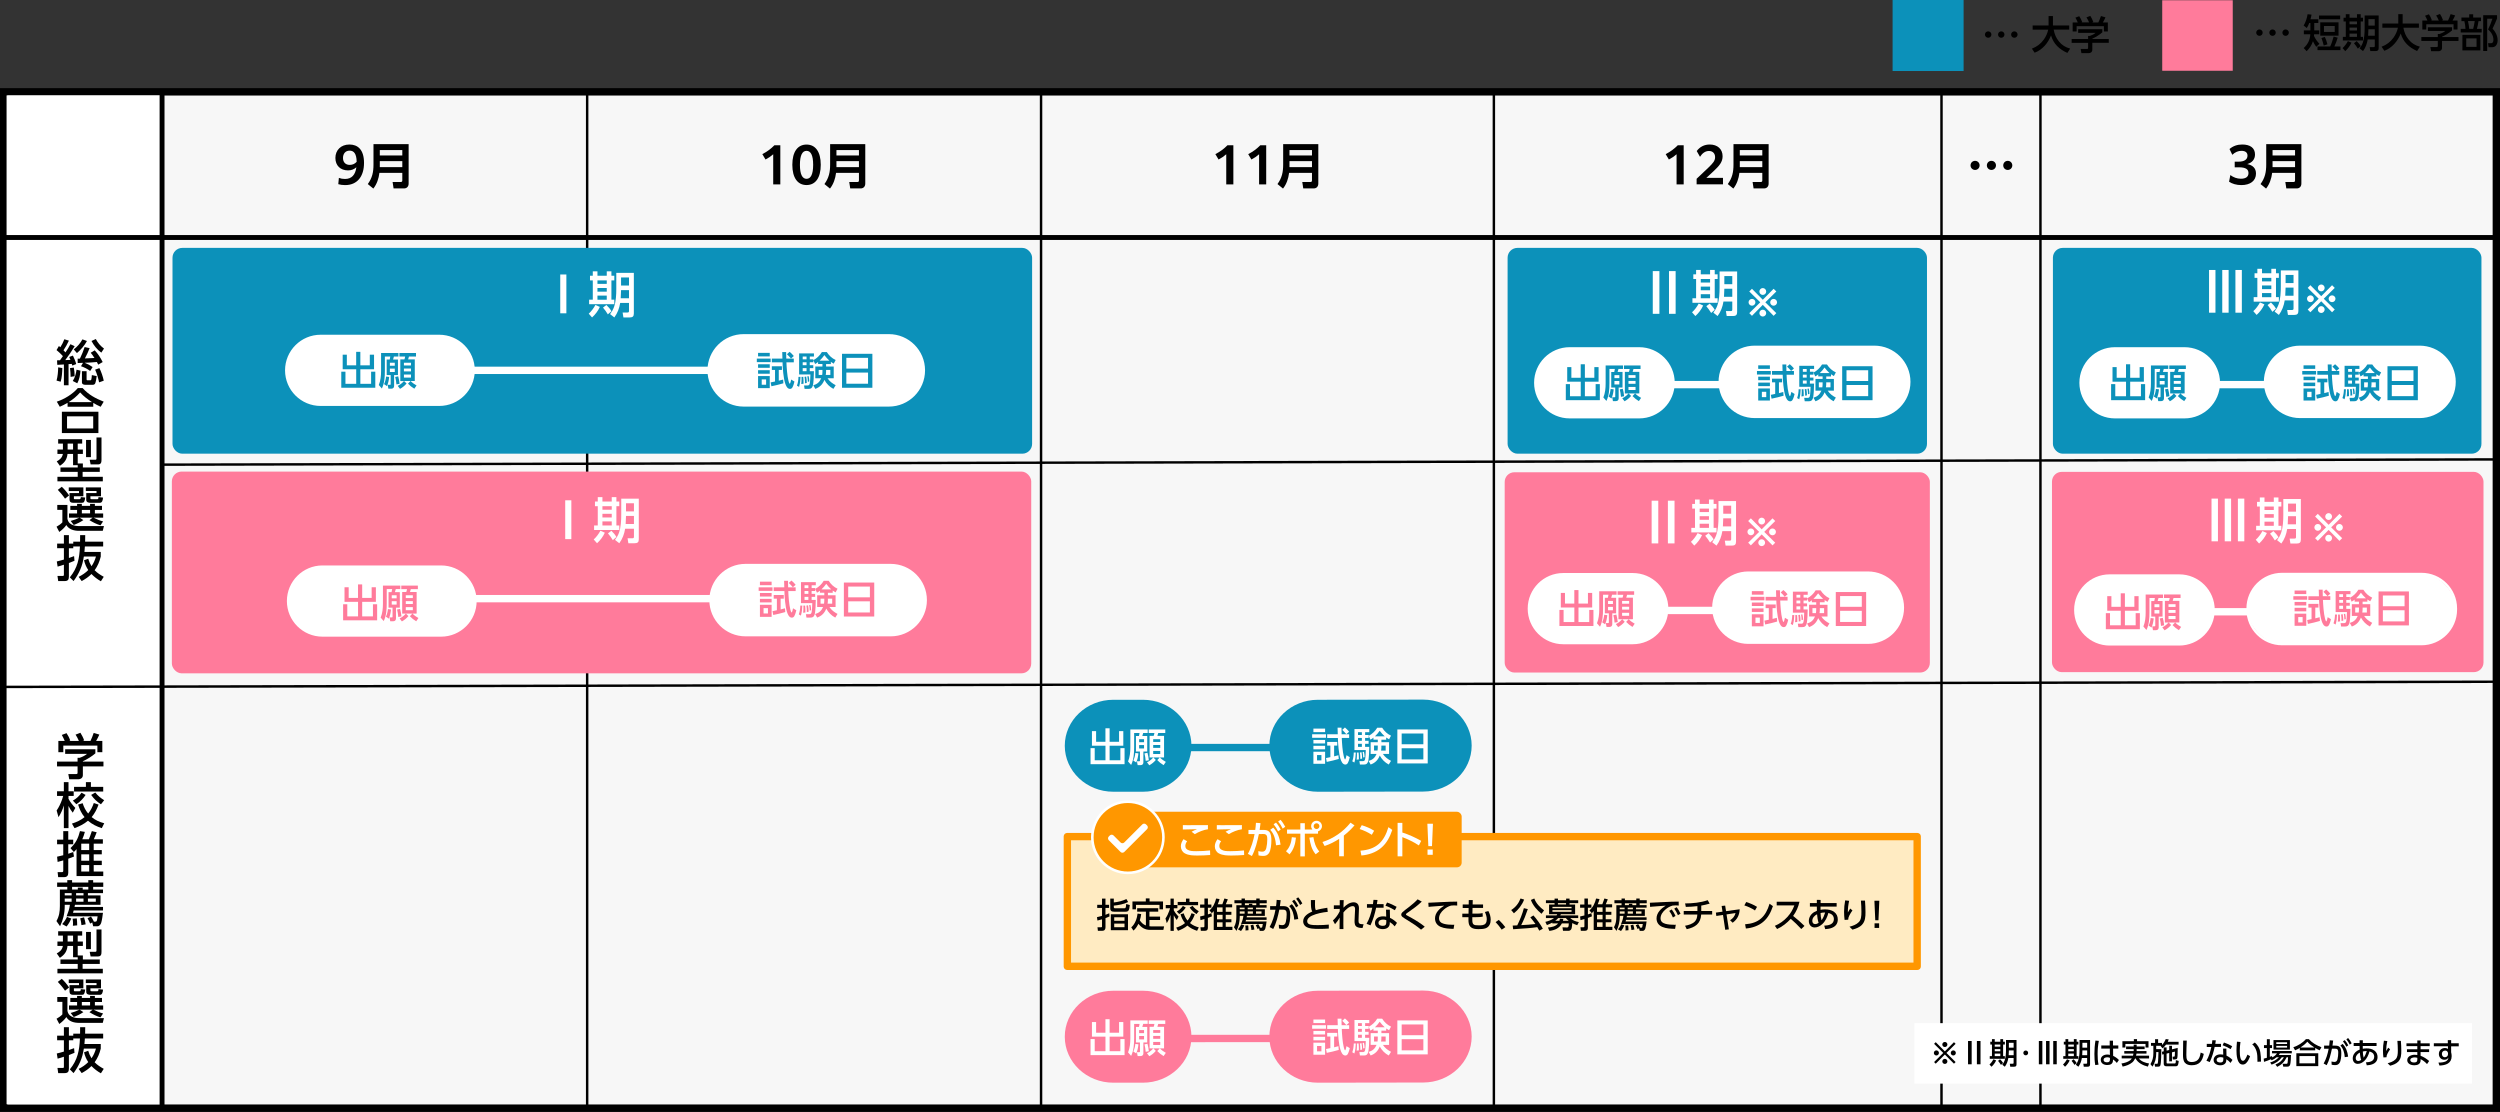 <?xml version="1.0" encoding="UTF-8"?>
<svg id="_レイヤー_2" data-name="レイヤー 2" xmlns="http://www.w3.org/2000/svg" viewBox="0 0 1020 453.63">
  <rect x="0" y="0" width="1020" height="453.63" fill="#333333" stroke="none"/>
  <defs>
    <style>
      .cls-1 {
        fill: #0c91ba;
      }

      .cls-2 {
        stroke: #ff7b9b;
      }

      .cls-2, .cls-3, .cls-4 {
        stroke-width: 3px;
      }

      .cls-2, .cls-3, .cls-4, .cls-5, .cls-6, .cls-7, .cls-8 {
        stroke-miterlimit: 10;
      }

      .cls-2, .cls-3, .cls-4, .cls-5, .cls-7, .cls-8 {
        fill: none;
      }

      .cls-3, .cls-6 {
        stroke: #fff;
      }

      .cls-9 {
        fill: #ffebc2;
      }

      .cls-4 {
        stroke: #0c91ba;
      }

      .cls-5 {
        stroke-width: 1px;
      }

      .cls-5, .cls-7, .cls-8 {
        stroke: #000;
      }

      .cls-6 {
        stroke-width: 1.06px;
      }

      .cls-6, .cls-10 {
        fill: #ff9700;
      }

      .cls-11 {
        fill: #fff;
      }

      .cls-12 {
        fill: #ff7b9b;
      }

      .cls-13 {
        fill: #f7f7f7;
      }

      .cls-8 {
        stroke-width: 2px;
      }
    </style>
  </defs>
  <g id="bg">
    <rect class="cls-11" x="65.84" y="39.32" width="951" height="56.37"/>
    <g>
      <rect class="cls-13" x="1.5" y="37.47" width="1017" height="414.66"/>
      <path d="M1017,38.97v411.66H3V38.97h1014M1020,35.97H0v417.66h1020V35.97h0Z"/>
    </g>
    <line class="cls-7" x1="239.56" y1="38.44" x2="239.56" y2="453.23"/>
    <rect class="cls-1" x="70.38" y="101.14" width="350.72" height="83.97" rx="4" ry="4"/>
    <rect class="cls-11" x="-171.66" y="213.28" width="411.59" height="62.9" transform="translate(278.86 210.59) rotate(90)"/>
    <line class="cls-8" x1="66.12" y1="38.44" x2="66.12" y2="453.23"/>
    <line class="cls-7" x1="424.75" y1="38.44" x2="424.75" y2="453.23"/>
    <line class="cls-7" x1="609.5" y1="38.44" x2="609.5" y2="453.23"/>
    <line class="cls-7" x1="792.13" y1="37.44" x2="792.13" y2="452.23"/>
    <line class="cls-7" x1="832.5" y1="38.44" x2="832.5" y2="453.23"/>
    <line class="cls-5" x1=".83" y1="280.27" x2="1019.78" y2="278.14"/>
    <line class="cls-7" x1="1018.61" y1="187.44" x2="66.52" y2="189.58"/>
    <line class="cls-8" x1=".97" y1="96.9" x2="1019.69" y2="96.9"/>
    <rect class="cls-11" x="781.06" y="417.45" width="227.54" height="24.67"/>
    <g>
      <path d="M23.07,142.84l.96-1.66c.24.18.38.28.6.48.7-1.1,1.16-2.04,1.62-3.24l1.86.56c-.52,1.2-1.46,2.84-2.2,3.94.26.28.54.56.8.86.76-1.1,1.4-2.14,2.02-3.34l1.74.8c-.9,1.56-2.72,4.24-3.84,5.68.7-.04,1.4-.06,2.1-.08-.14-.4-.32-.8-.48-1.2l1.5-.56c.48.92,1.1,2.44,1.34,3.46l-1.6.62c-.06-.22-.12-.46-.2-.68l-1.32.08v8.62h-1.9v-8.48c-.9.06-1.8.12-2.7.16l-.1-1.84c.42,0,.82-.02,1.22-.04l1.18-1.68c-.82-.88-1.68-1.72-2.6-2.46ZM24.75,155.74l-1.68-.46c.48-1.78.64-3.56.66-5.4l1.7.28c-.04,1.7-.18,3.98-.68,5.58ZM30.45,153.5l-1.64.26c0-1.08-.1-2.52-.24-3.58l1.54-.2c.24,1.16.34,2.34.34,3.52ZM31.53,156.38l-1.84-.94c.92-1.42,1.3-2.94,1.54-4.6l1.6.38c-.12,1.74-.44,3.6-1.3,5.16ZM31.39,144.06l-1.3-1.5c1.48-1.14,2.64-2.44,3.54-4.1l1.84.66c-.94,1.82-2.54,3.62-4.08,4.94ZM31.69,148.12v-1.78c.32,0,.62-.02.92-.02.76-1.52,1.36-3.12,1.92-4.72l2.04.44c-.56,1.44-1.2,2.84-1.94,4.2,1.3-.04,2.6-.12,3.9-.18-.52-.82-.9-1.4-1.52-2.14l1.64-.98c1.32,1.38,2.4,3.08,3.24,4.78l-1.82,1.06c-.16-.36-.34-.74-.54-1.08-1.88.18-3.12.24-5,.32,1.28.5,2.14.96,3.26,1.74l-1,1.6c-1.02-.8-2.52-1.54-3.74-1.94l.82-1.38c-.74.04-1.46.06-2.18.08ZM35.33,154.7c0,.34.06.46.42.46h1.02c.42,0,.58-.02.7-2.12l1.98.4c-.38,2.8-.52,3.56-1.66,3.56h-2.86c-.68,0-1.5-.16-1.5-1.02v-4.54h1.9v3.26ZM37.33,139.12l1.76-.8c.88,1.62,1.86,2.8,3.34,3.9l-1.1,1.66c-1.7-1.24-3.04-2.9-4-4.76ZM42.33,155.32l-1.9.68c-.4-1.86-.84-3.42-1.62-5.16l1.74-.66c.72,1.36,1.48,3.62,1.78,5.14Z"/>
      <path d="M38.05,165.96h-10.48v-1.62c-1.12.66-2,1.12-3.18,1.62l-1.22-2.08c3.1-1.02,6.42-3.04,8.58-5.54h1.96c2.52,2.76,5.16,4.16,8.6,5.54l-1.24,2.08c-1.1-.48-1.98-.96-3.02-1.58v1.58ZM40.15,167.98v8.72h-14.9v-8.72h14.9ZM27.35,169.86v4.96h10.68v-4.96h-10.68ZM37.53,164.06c-1.86-1.2-3.34-2.3-4.84-3.96-1.34,1.58-2.92,2.84-4.66,3.96h9.5Z"/>
      <path d="M29.81,189.8v-4.6h-2.26c-.24,2.26-1.22,3.62-3.12,4.84l-1.28-1.8c1.3-.68,2.24-1.54,2.5-3.04h-2.22v-1.8h2.24v-2.42h-1.94v-1.78h9.8v1.78h-1.82v2.42h2.1v1.8h-2.1v3.88h2.1v1.64h6.9v1.8h-7v2h8.24v1.86h-18.52v-1.86h8.28v-2h-7.04v-1.8h7.04v-.92h-1.9ZM27.59,180.98v2.42h2.22v-2.42h-2.22ZM37.09,179.48v7.02h-1.98v-7.02h1.98ZM41.41,178.48v9.1c0,1.04-.16,1.9-1.44,1.9h-3l-.38-1.9h2.34c.36,0,.44-.22.44-.54v-8.56h2.04Z"/>
      <path d="M27.51,206.02v5.7c.26,1.08.66,1.7,1.64,2.24,1.24.68,2.32.68,3.68.68h9.58l-.48,1.94h-9.68c-1.98,0-4.12-.52-5.18-2.36-.8,1.12-1.78,2.02-2.88,2.82l-1.12-2.14c.72-.38,1.86-1.16,2.38-1.78v-5.1h-2.08v-2h4.14ZM28.19,202.14l-1.66,1.32c-.82-1.24-1.9-2.52-2.94-3.6l1.62-1.26c1.14,1.06,2.12,2.26,2.98,3.54ZM34.01,198.86v3.62h-3.86v.84c0,.34.06.36.42.36h1.7c.3,0,.4-.04.46-.08.12-.08.16-.2.26-.78l1.78.18c-.22,1.7-.52,2.14-1.3,2.14h-3.64c-.9,0-1.46-.36-1.46-1.32v-2.64h3.86v-.84h-4.18v-1.48h5.96ZM28.15,211.2v-1.72h3.3v-1.42h-2.76v-1.66h2.76v-.82h1.94v.82h3.36v-.82h1.96v.82h2.9v1.66h-2.9v1.42h3.38v1.72h-3.94c1.62.76,2.12,1.04,3.9,1.54l-1.06,1.6c-1.72-.54-2.98-1.18-4.5-2.12l1.32-1.02h-5.32l1.52,1c-1.12.78-2.62,1.5-3.92,1.98l-1.26-1.64c1.34-.34,2.36-.74,3.6-1.34h-4.28ZM33.39,208.06v1.42h3.36v-1.42h-3.36ZM35.01,200.34v-1.48h6.2v3.62h-4.32v.82c0,.36.2.38.5.38h2.2c.5,0,.52-.1.6-.86l1.86.2c-.1,1.1-.36,2.12-1.28,2.12h-3.88c-.78,0-1.7-.22-1.7-1.18v-2.78h4.2v-.84h-4.38Z"/>
      <path d="M29.89,222.96v.72h-1.78v3.98c.72-.26,1.42-.5,2.12-.76l.16,1.9c-.74.34-1.5.64-2.28.92v5.5c0,1.3-.42,1.86-1.78,1.86h-2.58l-.3-2.1h2.12c.38,0,.5-.1.5-.5v-4.08c-.84.3-1.7.54-2.56.78l-.34-2.1c.98-.22,1.94-.5,2.9-.78v-4.62h-2.76v-1.88h2.76v-3.46h2.04v3.46h1.78v-.8h2.78c.02-.88.02-1.76.02-2.66h2.08c-.02.9-.02,1.78-.04,2.66h7.36v1.96h-7.46c-.06.76-.12,1.5-.18,2.24h6.66v1.88c-.52,2.1-1.24,3.82-2.5,5.58,1.04,1.1,2.42,1.96,3.72,2.68l-1.16,1.82c-1.48-.84-2.66-1.74-3.86-2.96-1.2,1.22-2.48,2.06-3.98,2.88l-1.24-1.72c1.48-.76,2.74-1.58,3.92-2.78-.86-1.28-1.34-2.48-1.72-3.98l1.7-.64c.34,1.16.7,2.02,1.34,3.06.88-1.24,1.4-2.48,1.82-3.94h-4.94c-.34,2.02-.68,3.54-1.52,5.44-.74,1.66-1.6,3.1-2.68,4.56l-1.52-1.52c3.18-3.86,3.92-7.72,4.12-12.6h-2.72Z"/>
    </g>
    <g>
      <path d="M38.91,307.37c-1.22,1.1-3.58,2.58-5.1,3.2v.16h8.4v1.96h-8.4v3.58c0,1.2-1.08,1.66-1.64,1.66h-3.92l-.38-2.12h3.22c.54,0,.56-.26.56-.64v-2.48h-8.38v-1.96h8.38v-1.56h.88c.96-.3,2.2-.9,2.96-1.58h-8.9v-1.88h12.32v1.66ZM25.21,299.85l1.94-.72c.6.86,1.18,2,1.5,3l-.46.18h4c-.4-.94-.8-1.72-1.36-2.58l1.98-.76c.52.8,1.24,2.2,1.52,3.12l-.66.22h3.24c.54-1.06.92-2.16,1.32-3.28l2.3.68c-.44,1-.78,1.66-1.32,2.6h2.54v4.58h-2.02v-2.68h-13.9v2.68h-2.02v-4.58h2.6c-.34-.86-.76-1.68-1.2-2.46Z"/>
      <path d="M23.27,324.75v-1.92h2.78v-3.72h1.9v3.72h2.12v1.92h-2.12v1.16c.76,1.44,1.66,2.56,2.78,3.72l-1.04,1.94c-.88-1.1-1.1-1.52-1.74-2.76v9.08h-1.9v-9.28c-.6,1.92-1.12,3.1-2.18,4.8l-.76-2.72c.94-1.36,1.64-2.88,2.2-4.42.24-.64.3-.92.48-1.52h-2.52ZM42.53,335.89l-1,2c-2.12-.7-3.92-1.56-5.64-3.04-1.62,1.4-3.5,2.28-5.48,3.04l-1.06-1.86c1.9-.62,3.6-1.36,5.14-2.64-1.28-1.58-2.04-3.2-2.62-5.14l1.86-.54c.5,1.6,1.16,2.92,2.24,4.22,1.08-1.32,1.74-2.7,2.3-4.3l1.94.64c-.68,1.9-1.52,3.54-2.82,5.1,1.56,1.3,3.2,2,5.14,2.52ZM31.15,328.13l-1.42-1.48c1.48-.84,2.56-1.8,3.52-3.22l1.68.9c-.98,1.5-2.26,2.84-3.78,3.8ZM37.09,319.11v1.94h5.02v1.9h-11.9v-1.9h4.84v-1.94h2.04ZM41.19,328.15c-1.72-1.1-2.8-2.16-4-3.82l1.68-.98c1.16,1.4,2.1,2.18,3.64,3.14l-1.32,1.66Z"/>
      <path d="M29.87,347.63l.32,1.84c-.78.32-1.56.62-2.34.88v5.76c0,1.12-.5,1.76-1.66,1.76h-2.46l-.22-2.04h1.78c.34,0,.52-.18.52-.52v-4.28c-.76.24-1.54.46-2.3.64l-.22-2.14c.86-.18,1.68-.36,2.52-.6v-4.48h-2.52v-1.88h2.52v-3.48h2.04v3.48h2.02v1.88h-2.02v3.88c.68-.22,1.34-.46,2.02-.7ZM30.13,347.61l-1.38-1.6c2.16-1.92,3.2-4.16,3.88-6.92l2,.32c-.3,1.14-.6,1.94-1.06,3.02h2.68c.44-1.1.86-2.2,1.22-3.34l1.98.48c-.34.96-.78,1.9-1.18,2.86h3.7v1.8h-3.74v2.6h3.3v1.74h-3.3v2.62h3.3v1.76h-3.3v2.64h3.9v1.86h-10.9v-11.02c-.4.5-.62.76-1.1,1.18ZM33.15,344.23v2.6h3.24v-2.6h-3.24ZM33.15,348.57v2.62h3.24v-2.62h-3.24ZM33.15,352.95v2.64h3.24v-2.64h-3.24Z"/>
      <path d="M27.45,361.85h-4.14v-1.78h4.14v-.98h1.96v.98h6.62v-.98h1.98v.98h4.12v1.78h-4.12v1.08h4.02v1.48h-6.16v.92h5.14v3.82h-10.42c-.06.28-.12.58-.18.88h11.62v1.44h-11.98c-.08.32-.16.64-.26.94h12.22c-.14,1.14-.4,3.1-.74,4.16-.22.66-.76,1.34-1.5,1.34h-1.76l-.38-1.56-.86.48c-.22-.66-.64-1.48-1.06-2.2l1.42-.68c.42.58.86,1.38,1.16,2.02l-.1.06h.76c.56,0,.6-.3.88-2.16h-12.66c.66-1.68,1.12-2.92,1.36-4.72h-2.12v.52c0,2.94-.64,5.6-1.9,8.24l-1.48-2.12c1.12-1.98,1.4-3.88,1.4-6.14v-6.72h3.02v-1.08ZM27.17,378.01l-1.8-.98c.86-.98,1.4-1.74,1.96-2.94l1.74.66c-.5,1.22-1.08,2.24-1.9,3.26ZM26.41,364.41v.92h2.82v-.92h-2.82ZM26.41,366.59v1.32h2.82v-1.32h-2.82ZM31.75,362.93v-.8h2v.8h2.28v-1.08h-6.62v1.08h2.34ZM31.49,377.55l-1.76.16c.04-.4.06-.72.06-.82,0-.7-.04-1.38-.16-2.06l1.7-.12c.1.68.16,2.12.16,2.84ZM31.05,364.41v.92h3.02v-.92h-3.02ZM31.05,366.59v1.32h3.02v-1.32h-3.02ZM34.95,377.13l-1.72.32c-.08-1-.24-1.8-.5-2.76l1.56-.42c.28.78.54,2.02.66,2.86ZM35.87,366.59v1.32h3.22v-1.32h-3.22Z"/>
      <path d="M29.81,390.55v-4.6h-2.26c-.24,2.26-1.22,3.62-3.12,4.84l-1.28-1.8c1.3-.68,2.24-1.54,2.5-3.04h-2.22v-1.8h2.24v-2.42h-1.94v-1.78h9.8v1.78h-1.82v2.42h2.1v1.8h-2.1v3.88h2.1v1.64h6.9v1.8h-7v2h8.24v1.86h-18.52v-1.86h8.28v-2h-7.04v-1.8h7.04v-.92h-1.9ZM27.59,381.73v2.42h2.22v-2.42h-2.22ZM37.09,380.23v7.02h-1.98v-7.02h1.98ZM41.41,379.23v9.1c0,1.04-.16,1.9-1.44,1.9h-3l-.38-1.9h2.34c.36,0,.44-.22.44-.54v-8.56h2.04Z"/>
      <path d="M27.51,406.77v5.7c.26,1.08.66,1.7,1.64,2.24,1.24.68,2.32.68,3.68.68h9.58l-.48,1.94h-9.68c-1.98,0-4.12-.52-5.18-2.36-.8,1.12-1.78,2.02-2.88,2.82l-1.12-2.14c.72-.38,1.86-1.16,2.38-1.78v-5.1h-2.08v-2h4.14ZM28.19,402.89l-1.66,1.32c-.82-1.24-1.9-2.52-2.94-3.6l1.62-1.26c1.14,1.06,2.12,2.26,2.98,3.54ZM34.01,399.61v3.62h-3.86v.84c0,.34.06.36.42.36h1.7c.3,0,.4-.04.46-.08.12-.08.16-.2.26-.78l1.78.18c-.22,1.7-.52,2.14-1.3,2.14h-3.64c-.9,0-1.46-.36-1.46-1.32v-2.64h3.86v-.84h-4.18v-1.48h5.96ZM28.15,411.95v-1.72h3.3v-1.42h-2.76v-1.66h2.76v-.82h1.94v.82h3.36v-.82h1.96v.82h2.9v1.66h-2.9v1.42h3.38v1.72h-3.94c1.62.76,2.12,1.04,3.9,1.54l-1.06,1.6c-1.72-.54-2.98-1.18-4.5-2.12l1.32-1.02h-5.32l1.52,1c-1.12.78-2.62,1.5-3.92,1.98l-1.26-1.64c1.34-.34,2.36-.74,3.6-1.34h-4.28ZM33.39,408.81v1.42h3.36v-1.42h-3.36ZM35.01,401.09v-1.48h6.2v3.62h-4.32v.82c0,.36.2.38.5.38h2.2c.5,0,.52-.1.6-.86l1.86.2c-.1,1.1-.36,2.12-1.28,2.12h-3.88c-.78,0-1.7-.22-1.7-1.18v-2.78h4.2v-.84h-4.38Z"/>
      <path d="M29.89,423.71v.72h-1.78v3.98c.72-.26,1.42-.5,2.12-.76l.16,1.9c-.74.34-1.5.64-2.28.92v5.5c0,1.3-.42,1.86-1.78,1.86h-2.58l-.3-2.1h2.12c.38,0,.5-.1.5-.5v-4.08c-.84.3-1.7.54-2.56.78l-.34-2.1c.98-.22,1.94-.5,2.9-.78v-4.62h-2.76v-1.88h2.76v-3.46h2.04v3.46h1.78v-.8h2.78c.02-.88.02-1.76.02-2.66h2.08c-.02.9-.02,1.78-.04,2.66h7.36v1.96h-7.46c-.06.76-.12,1.5-.18,2.24h6.66v1.88c-.52,2.1-1.24,3.82-2.5,5.58,1.04,1.1,2.42,1.96,3.72,2.68l-1.16,1.82c-1.48-.84-2.66-1.74-3.86-2.96-1.2,1.22-2.48,2.06-3.98,2.88l-1.24-1.72c1.48-.76,2.74-1.58,3.92-2.78-.86-1.28-1.34-2.48-1.72-3.98l1.7-.64c.34,1.16.7,2.02,1.34,3.06.88-1.24,1.4-2.48,1.82-3.94h-4.94c-.34,2.02-.68,3.54-1.52,5.44-.74,1.66-1.6,3.1-2.68,4.56l-1.52-1.52c3.18-3.86,3.92-7.72,4.12-12.6h-2.72Z"/>
    </g>
    <g>
      <path d="M138.26,72.58c.82.3,1.54.44,2.5.44,2.74,0,4.24-1.7,4.64-4.78-.94.84-2.02,1.28-3.42,1.28-3.06,0-5.14-1.94-5.14-5.08s2.22-5.48,5.74-5.48c3.3,0,5.94,2,5.94,7.5s-2.72,9.06-7.72,9.06c-1.08,0-2.06-.16-2.78-.38l.24-2.56ZM142.68,67.28c1.2,0,2.14-.48,2.84-1.26-.06-3.36-1.16-4.56-2.88-4.56s-2.7,1.28-2.7,3,1.04,2.82,2.74,2.82Z"/>
      <path d="M166.72,74.9c0,1.16-.7,1.98-1.88,1.98h-4.26l-.4-2.62h3.32c.44,0,.64-.22.64-.64v-3.1h-9.34c-.28,2.3-1.02,4.58-2.48,6.42l-2.26-1.84c1.84-2.54,2.32-4.88,2.32-7.98v-8.32h14.34v16.1ZM154.96,63.44h9.18v-2.22h-9.18v2.22ZM154.96,68.18h9.18v-2.44h-9.18v2.44Z"/>
    </g>
    <g>
      <line class="cls-2" x1="440.61" y1="423.73" x2="597.2" y2="423.65"/>
      <path class="cls-12" d="M466.31,441.74h-12.08c-10.94,0-19.8-8.4-19.8-18.76h0c0-10.36,8.87-18.76,19.8-18.76h12.08c10.94,0,19.8,8.4,19.8,18.76h0c0,10.36-8.87,18.76-19.8,18.76Z"/>
      <path class="cls-12" d="M580.64,441.67l-42.94.07c-10.94,0-19.8-8.4-19.8-18.76h0c0-10.36,8.87-18.76,19.8-18.76l42.94-.07c10.94,0,19.8,8.4,19.8,18.76h0c0,10.36-8.87,18.76-19.8,18.76Z"/>
      <g>
        <path class="cls-11" d="M447.21,417v4.35h3.81v-5.51h1.7v5.51h3.86v-4.35h1.73v5.95h-5.59v5.94h4.39v-4.95h1.71v6.55h-13.88v-6.55h1.7v4.95h4.39v-5.94h-5.52v-5.95h1.71Z"/>
        <path class="cls-11" d="M468.26,416.31v1.44h-1.84c-.11.42-.24.83-.35,1.23h2v6.34h-1.57v4.43c0,.67-.42,1.12-1.09,1.12h-1.25l-.29-1.57h.86c.26,0,.37-.02.37-.3v-3.68h-1.63v-6.34h1.23c.1-.32.21-.9.24-1.23h-2.21v5.83c0,2.4-.16,5.04-1.23,7.22l-1.25-1.42c.75-1.81.93-3.81.93-5.75v-7.31h7.08ZM463.59,429.81l-1.2-.8c.51-1.06.7-1.92.83-3.09l1.26.16c-.16,1.41-.34,2.42-.9,3.73ZM464.77,420.28v1.23h2v-1.23h-2ZM464.77,422.68v1.39h2v-1.39h-2ZM468.74,428.9l-1.3.24c-.1-1.23-.22-1.86-.5-3.04l1.23-.26c.24.88.5,2.16.56,3.06ZM473.21,427.74c.8.83,1.81,1.47,2.45,1.81l-.91,1.33c-1.1-.67-1.68-1.14-2.59-2.06l1.04-1.07h-2.64l1.02,1.01c-.74.88-1.66,1.62-2.67,2.18l-.94-1.22c.46-.22,1.5-.75,2.58-1.97h-1.52v-8.82h1.67c.14-.38.24-.77.3-1.17h-2.34v-1.44h6.77v1.44h-2.88c-.1.4-.21.78-.34,1.17h2.72v8.8l-1.71.02ZM470.5,420.28v1.12h2.88v-1.12h-2.88ZM470.5,422.65v1.17h2.88v-1.17h-2.88ZM470.5,425.1v1.25h2.88v-1.25h-2.88Z"/>
      </g>
      <g>
        <path class="cls-11" d="M541,418.28v1.44h-5.65v-1.44h5.65ZM540.64,415.96v1.44h-4.77v-1.44h4.77ZM540.64,420.61v1.44h-4.77v-1.44h4.77ZM540.64,423.01v1.44h-4.77v-1.44h4.77ZM540.64,425.41v4.93h-4.77v-4.93h4.77ZM537.35,426.77v2.18h1.79v-2.18h-1.79ZM546.08,426.83l.13,1.54c-1.62.46-3.25.88-4.9,1.2l-.3-1.57c.59-.13,1.18-.24,1.78-.37v-4.72h-1.3v-1.5h4.11v1.5h-1.28v4.39c.59-.14,1.17-.3,1.76-.46ZM545.73,415.61h1.6c0,.9.02,1.78.05,2.67h3.07v1.52h-3.01c.08,2.05.32,5.55.82,7.48.05.22.3,1.25.56,1.25.22,0,.51-1.46.56-1.7l1.34.82c-.19.78-.43,1.66-.83,2.39-.21.37-.54.61-.99.61-1.14,0-1.67-1.34-1.97-2.26-.72-2.19-1.02-6.21-1.07-8.58h-4.37v-1.52h4.32c-.02-.9-.05-1.78-.08-2.67ZM550.45,417.24l-1.15,1.01c-.54-.66-1.04-1.18-1.67-1.75l1.1-.99c.66.54,1.18,1.07,1.71,1.73Z"/>
        <path class="cls-11" d="M552.6,429.83l-.87-.5c.42-1.14.58-2.37.61-3.59h.83c-.03,1.38-.19,2.75-.58,4.08ZM558.4,419.79h-1.44v1.18h1.44v1.2h-1.44v1.26h1.7c0,1.26-.11,4.93-.48,5.99-.32.93-.75,1.22-1.71,1.22h-1.62l-.22-1.39h1.38c.48,0,.74-.14.9-.61.22-.62.3-3.12.32-3.89h-4.61v-8.58h6.05v1.28h-1.7v1.15h1.44v1.18ZM554.41,428.54l-.91.11c.08-.69.13-1.38.13-2.06,0-.29-.02-.56-.03-.85h.72c.1.88.1,1.82.1,2.8ZM554.07,417.45v1.15h1.57v-1.15h-1.57ZM554.07,419.79v1.18h1.57v-1.18h-1.57ZM554.07,422.17v1.26h1.57v-1.26h-1.57ZM555.74,428.24l-.75.11c.02-.19.02-.34.02-.51,0-.62-.06-1.49-.18-2.1l.67-.13c.16.77.24,1.79.24,2.62ZM556.76,427.63l-.59.13c0-.88-.08-1.38-.22-2.23l.54-.08c.18.78.27,1.34.27,2.18ZM559.15,420.51l-.72-1.58c1.39-.72,2.69-1.95,3.47-3.3h2.02c.94,1.44,2.05,2.51,3.62,3.23l-.8,1.49c-.45-.24-.77-.45-1.17-.74v.9h-1.95v1.02h3.12v4.79h-2.51c.8,1.26,2,2.13,3.31,2.82l-.93,1.5c-1.57-.82-2.83-2.11-3.67-3.67-.69,1.81-1.89,3.01-3.71,3.67l-.83-1.46c1.62-.46,2.59-1.33,3.25-2.87h-2.42v-4.79h2.91v-1.02h-1.78v-.83c-.43.37-.72.56-1.22.83ZM560.61,422.91v2.03h1.42c.08-.48.11-.98.11-1.46v-.58h-1.54ZM564.97,419.13c-.8-.69-1.41-1.44-2.05-2.27-.59.85-1.2,1.57-1.95,2.27h4ZM563.61,423.53c0,.48-.05.93-.13,1.41h1.87v-2.03h-1.75v.62Z"/>
        <path class="cls-11" d="M582.51,416.33v13.86h-12.39v-13.86h12.39ZM580.73,422.37v-4.39h-8.85v4.39h8.85ZM571.88,428.54h8.85v-4.55h-8.85v4.55Z"/>
      </g>
    </g>
    <g>
      <line class="cls-4" x1="440.61" y1="305.03" x2="597.2" y2="304.94"/>
      <path class="cls-1" d="M466.31,323.03h-12.08c-10.94,0-19.8-8.4-19.8-18.76h0c0-10.36,8.87-18.76,19.8-18.76h12.08c10.94,0,19.8,8.4,19.8,18.76h0c0,10.36-8.87,18.76-19.8,18.76Z"/>
      <path class="cls-1" d="M580.64,322.96l-42.94.07c-10.94,0-19.8-8.4-19.8-18.76h0c0-10.36,8.87-18.76,19.8-18.76l42.94-.07c10.94,0,19.8,8.4,19.8,18.76h0c0,10.36-8.87,18.76-19.8,18.76Z"/>
      <g>
        <path class="cls-11" d="M447.21,298.3v4.35h3.81v-5.51h1.7v5.51h3.86v-4.35h1.73v5.95h-5.59v5.94h4.39v-4.95h1.71v6.55h-13.88v-6.55h1.7v4.95h4.39v-5.94h-5.52v-5.95h1.71Z"/>
        <path class="cls-11" d="M468.26,297.61v1.44h-1.84c-.11.42-.24.83-.35,1.23h2v6.34h-1.57v4.43c0,.67-.42,1.12-1.09,1.12h-1.25l-.29-1.57h.86c.26,0,.37-.02.37-.3v-3.68h-1.63v-6.34h1.23c.1-.32.21-.9.24-1.23h-2.21v5.83c0,2.4-.16,5.04-1.23,7.22l-1.25-1.42c.75-1.81.93-3.81.93-5.75v-7.31h7.08ZM463.59,311.1l-1.2-.8c.51-1.06.7-1.92.83-3.09l1.26.16c-.16,1.41-.34,2.42-.9,3.73ZM464.77,301.58v1.23h2v-1.23h-2ZM464.77,303.98v1.39h2v-1.39h-2ZM468.74,310.19l-1.3.24c-.1-1.23-.22-1.86-.5-3.04l1.23-.26c.24.88.5,2.16.56,3.06ZM473.21,309.04c.8.83,1.81,1.47,2.45,1.81l-.91,1.33c-1.1-.67-1.68-1.14-2.59-2.06l1.04-1.07h-2.64l1.02,1.01c-.74.88-1.66,1.62-2.67,2.18l-.94-1.22c.46-.22,1.5-.75,2.58-1.97h-1.52v-8.82h1.67c.14-.38.24-.77.3-1.17h-2.34v-1.44h6.77v1.44h-2.88c-.1.4-.21.78-.34,1.17h2.72v8.8l-1.71.02ZM470.5,301.58v1.12h2.88v-1.12h-2.88ZM470.5,303.95v1.17h2.88v-1.17h-2.88ZM470.5,306.39v1.25h2.88v-1.25h-2.88Z"/>
      </g>
      <g>
        <path class="cls-11" d="M541,299.58v1.44h-5.65v-1.44h5.65ZM540.64,297.26v1.44h-4.77v-1.44h4.77ZM540.64,301.9v1.44h-4.77v-1.44h4.77ZM540.64,304.3v1.44h-4.77v-1.44h4.77ZM540.64,306.7v4.93h-4.77v-4.93h4.77ZM537.35,308.06v2.18h1.79v-2.18h-1.79ZM546.08,308.12l.13,1.54c-1.62.46-3.25.88-4.9,1.2l-.3-1.57c.59-.13,1.18-.24,1.78-.37v-4.72h-1.3v-1.5h4.11v1.5h-1.28v4.39c.59-.14,1.17-.3,1.76-.46ZM545.73,296.9h1.6c0,.9.02,1.78.05,2.67h3.07v1.52h-3.01c.08,2.05.32,5.55.82,7.48.05.22.3,1.25.56,1.25.22,0,.51-1.46.56-1.7l1.34.82c-.19.78-.43,1.66-.83,2.39-.21.37-.54.61-.99.61-1.14,0-1.67-1.34-1.97-2.26-.72-2.19-1.02-6.21-1.07-8.58h-4.37v-1.52h4.32c-.02-.9-.05-1.78-.08-2.67ZM550.45,298.54l-1.15,1.01c-.54-.66-1.04-1.18-1.67-1.75l1.1-.99c.66.54,1.18,1.07,1.71,1.73Z"/>
        <path class="cls-11" d="M552.6,311.12l-.87-.5c.42-1.14.58-2.37.61-3.59h.83c-.03,1.38-.19,2.75-.58,4.08ZM558.4,301.08h-1.44v1.18h1.44v1.2h-1.44v1.26h1.7c0,1.26-.11,4.93-.48,5.99-.32.93-.75,1.22-1.71,1.22h-1.62l-.22-1.39h1.38c.48,0,.74-.14.9-.61.22-.62.3-3.12.32-3.89h-4.61v-8.58h6.05v1.28h-1.7v1.15h1.44v1.18ZM554.41,309.84l-.91.11c.08-.69.13-1.38.13-2.06,0-.29-.02-.56-.03-.85h.72c.1.88.1,1.82.1,2.8ZM554.07,298.74v1.15h1.57v-1.15h-1.57ZM554.07,301.08v1.18h1.57v-1.18h-1.57ZM554.07,303.47v1.26h1.57v-1.26h-1.57ZM555.74,309.53l-.75.11c.02-.19.02-.34.02-.51,0-.62-.06-1.49-.18-2.1l.67-.13c.16.77.24,1.79.24,2.62ZM556.76,308.92l-.59.13c0-.88-.08-1.38-.22-2.23l.54-.08c.18.78.27,1.34.27,2.18ZM559.15,301.8l-.72-1.58c1.39-.72,2.69-1.95,3.47-3.3h2.02c.94,1.44,2.05,2.51,3.62,3.23l-.8,1.49c-.45-.24-.77-.45-1.17-.74v.9h-1.95v1.02h3.12v4.79h-2.51c.8,1.26,2,2.13,3.31,2.82l-.93,1.5c-1.57-.82-2.83-2.11-3.67-3.67-.69,1.81-1.89,3.01-3.71,3.67l-.83-1.46c1.62-.46,2.59-1.33,3.25-2.87h-2.42v-4.79h2.91v-1.02h-1.78v-.83c-.43.37-.72.56-1.22.83ZM560.61,304.2v2.03h1.42c.08-.48.11-.98.11-1.46v-.58h-1.54ZM564.97,300.43c-.8-.69-1.41-1.44-2.05-2.27-.59.85-1.2,1.57-1.95,2.27h4ZM563.61,304.83c0,.48-.05.93-.13,1.41h1.87v-2.03h-1.75v.62Z"/>
        <path class="cls-11" d="M582.51,297.62v13.86h-12.39v-13.86h12.39ZM580.73,303.66v-4.39h-8.85v4.39h8.85ZM571.88,309.84h8.85v-4.55h-8.85v4.55Z"/>
      </g>
    </g>
    <g>
      <path d="M315.47,62.94c-.92.82-1.94,1.52-3.14,2.14l-1.3-2.2c1.92-.98,3.5-2.16,4.94-3.62h2.4v15.96h-2.9v-12.28Z"/>
      <path d="M323.27,67.24c0-5.36,2.2-8.26,5.8-8.26s5.8,2.9,5.8,8.26-2.2,8.26-5.8,8.26-5.8-2.9-5.8-8.26ZM331.77,67.24c0-3.94-1-5.7-2.7-5.7s-2.7,1.76-2.7,5.7,1,5.72,2.7,5.72,2.7-1.78,2.7-5.72Z"/>
      <path d="M353.03,74.9c0,1.16-.7,1.98-1.88,1.98h-4.26l-.4-2.62h3.32c.44,0,.64-.22.64-.64v-3.1h-9.34c-.28,2.3-1.02,4.58-2.48,6.42l-2.26-1.84c1.84-2.54,2.32-4.88,2.32-7.98v-8.32h14.34v16.1ZM341.27,63.44h9.18v-2.22h-9.18v2.22ZM341.27,68.18h9.18v-2.44h-9.18v2.44Z"/>
    </g>
    <g>
      <path d="M500.31,62.94c-.92.82-1.94,1.52-3.14,2.14l-1.3-2.2c1.92-.98,3.5-2.16,4.94-3.62h2.4v15.96h-2.9v-12.28Z"/>
      <path d="M513.71,62.94c-.92.82-1.94,1.52-3.14,2.14l-1.3-2.2c1.92-.98,3.5-2.16,4.94-3.62h2.4v15.96h-2.9v-12.28Z"/>
      <path d="M537.87,74.9c0,1.16-.7,1.98-1.88,1.98h-4.26l-.4-2.62h3.32c.44,0,.64-.22.64-.64v-3.1h-9.34c-.28,2.3-1.02,4.58-2.48,6.42l-2.26-1.84c1.84-2.54,2.32-4.88,2.32-7.98v-8.32h14.34v16.1ZM526.11,63.44h9.18v-2.22h-9.18v2.22ZM526.11,68.18h9.18v-2.44h-9.18v2.44Z"/>
    </g>
    <g>
      <path d="M684.04,62.94c-.92.82-1.94,1.52-3.14,2.14l-1.3-2.2c1.92-.98,3.5-2.16,4.94-3.62h2.4v15.96h-2.9v-12.28Z"/>
      <path d="M692.22,72.94l4.96-4.7c1.72-1.68,2.58-2.66,2.58-4.12,0-1.56-1-2.52-2.5-2.52s-2.72.9-3.66,2.38l-1.34-2.36c1.3-1.74,3.12-2.66,5.32-2.66,3.14,0,5.24,1.86,5.24,4.78,0,2.34-1.26,3.84-3.78,6.2l-2.86,2.64h6.8v2.64h-10.76v-2.28Z"/>
      <path d="M721.6,74.9c0,1.16-.7,1.98-1.88,1.98h-4.26l-.4-2.62h3.32c.44,0,.64-.22.64-.64v-3.1h-9.34c-.28,2.3-1.02,4.58-2.48,6.42l-2.26-1.84c1.84-2.54,2.32-4.88,2.32-7.98v-8.32h14.34v16.1ZM709.84,63.44h9.18v-2.22h-9.18v2.22ZM709.84,68.18h9.18v-2.44h-9.18v2.44Z"/>
    </g>
    <g>
      <path d="M909.98,71.42c1.22.94,2.72,1.5,4.28,1.5,1.96,0,3.12-.74,3.12-2.3,0-1.44-.94-2.36-3.9-2.36h-1.72v-2.3h1.58c2.28,0,3.64-.84,3.64-2.46,0-1.26-.86-1.96-2.48-1.96-1.28,0-2.56.5-3.72,1.62l-1.14-2.36c1.48-1.26,3.22-1.84,5.2-1.84,3.2,0,5.2,1.38,5.2,4.06,0,1.94-1.12,3.34-3.16,3.92,2.24.46,3.56,1.68,3.56,3.88,0,2.96-2.34,4.7-5.98,4.7-1.98,0-3.78-.54-5-1.38l.52-2.72Z"/>
      <path d="M938.96,74.9c0,1.16-.7,1.98-1.88,1.98h-4.26l-.4-2.62h3.32c.44,0,.64-.22.64-.64v-3.1h-9.34c-.28,2.3-1.02,4.58-2.48,6.42l-2.26-1.84c1.84-2.54,2.32-4.88,2.32-7.98v-8.32h14.34v16.1ZM927.2,63.44h9.18v-2.22h-9.18v2.22ZM927.2,68.18h9.18v-2.44h-9.18v2.44Z"/>
    </g>
    <path d="M805.84,65.62c1.02,0,1.84.82,1.84,1.86s-.82,1.86-1.84,1.86-1.86-.82-1.86-1.86.82-1.86,1.86-1.86ZM812.5,65.62c1.04,0,1.86.82,1.86,1.86s-.82,1.86-1.86,1.86-1.86-.82-1.86-1.86.82-1.86,1.86-1.86ZM819.16,65.62c1.04,0,1.86.82,1.86,1.86s-.82,1.86-1.86,1.86-1.84-.82-1.84-1.86.82-1.86,1.84-1.86Z"/>
    <g>
      <path d="M811.18,12.79c.74,0,1.31.58,1.31,1.31s-.58,1.31-1.31,1.31-1.33-.58-1.33-1.31.59-1.31,1.33-1.31ZM816.51,12.79c.74,0,1.31.58,1.31,1.31s-.58,1.31-1.31,1.31-1.31-.58-1.31-1.31.58-1.31,1.31-1.31ZM821.84,12.79c.74,0,1.33.58,1.33,1.31s-.59,1.31-1.33,1.31-1.31-.58-1.31-1.31.58-1.31,1.31-1.31Z"/>
      <path d="M829.32,12.09v-1.7h6.5v-3.83h1.78v3.83h6.64v1.7h-6.34c.35,1.84.96,3.38,2.15,4.83,1.23,1.52,2.71,2.4,4.58,2.91l-1.14,1.76c-3.28-1.47-5.65-3.62-6.67-7.15-1.17,3.04-3.55,5.94-6.69,7.06l-1.12-1.66c2.05-.77,3.6-1.95,4.88-3.73.86-1.2,1.47-2.56,1.78-4.02h-6.34Z"/>
      <path d="M857.74,13.21c-.98.88-2.87,2.06-4.08,2.56v.13h6.72v1.57h-6.72v2.87c0,.96-.86,1.33-1.31,1.33h-3.14l-.3-1.7h2.58c.43,0,.45-.21.45-.51v-1.98h-6.71v-1.57h6.71v-1.25h.7c.77-.24,1.76-.72,2.37-1.26h-7.12v-1.5h9.86v1.33ZM846.78,7.19l1.55-.58c.48.69.94,1.6,1.2,2.4l-.37.14h3.2c-.32-.75-.64-1.38-1.09-2.06l1.58-.61c.42.64.99,1.76,1.22,2.5l-.53.18h2.59c.43-.85.74-1.73,1.06-2.62l1.84.54c-.35.8-.62,1.33-1.06,2.08h2.03v3.67h-1.62v-2.15h-11.12v2.15h-1.62v-3.67h2.08c-.27-.69-.61-1.34-.96-1.97Z"/>
    </g>
    <g>
      <path d="M921.86,12.01c.74,0,1.31.58,1.31,1.31s-.58,1.31-1.31,1.31-1.33-.58-1.33-1.31.59-1.31,1.33-1.31ZM927.19,12.01c.74,0,1.31.58,1.31,1.31s-.58,1.31-1.31,1.31-1.31-.58-1.31-1.31.58-1.31,1.31-1.31ZM932.52,12.01c.74,0,1.33.58,1.33,1.31s-.59,1.31-1.33,1.31-1.31-.58-1.31-1.31.58-1.31,1.31-1.31Z"/>
      <path d="M941.1,20.88l-1.2-1.28c1.71-1.52,2.58-3.35,2.71-5.62h-2.64v-1.57h2.67v-3.04h-.46c-.3.78-.56,1.36-1.02,2.06l-1.28-1.02c.82-1.26,1.39-3.11,1.62-4.61l1.6.16c-.1.67-.24,1.23-.42,1.89h3.2v1.52h-1.66v3.04h2.05v1.57h-2.1c-.02.22-.03.45-.06.69.59,1.26,1.28,2.19,2.22,3.22l-1.31,1.22c-.56-.77-.93-1.44-1.33-2.29-.51,1.62-1.39,2.9-2.58,4.07ZM952.4,18.96h2.5v1.49h-9.36v-1.49h5.17c.56-1.1,1.09-2.83,1.41-4.05l1.65.46c-.37,1.22-.78,2.43-1.36,3.59ZM954.79,7.85h-8.64v-1.5h8.64v1.5ZM954.12,14.56h-7.46v-5.44h7.46v5.44ZM949.6,18.08l-1.52.51c-.22-1.06-.56-2.06-.93-3.07l1.39-.46c.46,1.06.77,1.89,1.06,3.02ZM948.18,10.61v2.43h4.39v-2.43h-4.39Z"/>
      <path d="M956.85,20.85l-1.09-1.23c.83-.74,1.67-1.86,2.18-2.85l1.46.64c-.58,1.28-1.5,2.51-2.54,3.44ZM958.61,5.8v1.44h3.04v-1.44h1.52v1.44h.94v1.52h-.94v6.29h.94v1.47h-8.23v-1.47h1.2v-6.29h-.91v-1.52h.91v-1.44h1.52ZM958.61,8.76v1.14h3.04v-1.14h-3.04ZM958.61,11.25v1.18h3.04v-1.18h-3.04ZM958.61,13.71v1.34h3.04v-1.34h-3.04ZM963.17,18.82l-1.17,1.02c-.32-.59-1.14-1.71-1.58-2.21l1.1-.85c.64.59,1.23,1.26,1.65,2.03ZM966.02,16.11c-.26,1.7-.88,3.36-1.9,4.74l-1.39-1.09c.53-.74,1.01-1.5,1.3-2.35.64-1.82.74-3.99.74-5.91v-5.2h5.73v13.27c0,.96-.43,1.28-1.36,1.28h-2.05l-.26-1.62h1.57c.35,0,.51-.11.51-.48v-2.64h-2.88ZM966.31,11.93l-.11,2.64h2.71v-2.64h-2.59ZM966.31,7.8v2.64h2.59v-2.64h-2.59Z"/>
      <path d="M972,11.31v-1.7h6.5v-3.83h1.78v3.83h6.64v1.7h-6.34c.35,1.84.96,3.38,2.15,4.83,1.23,1.52,2.71,2.4,4.58,2.91l-1.14,1.76c-3.28-1.47-5.65-3.62-6.67-7.15-1.17,3.04-3.55,5.94-6.69,7.06l-1.12-1.66c2.05-.77,3.6-1.95,4.88-3.73.86-1.2,1.47-2.56,1.78-4.02h-6.34Z"/>
      <path d="M1000.42,12.43c-.98.88-2.87,2.06-4.08,2.56v.13h6.72v1.57h-6.72v2.87c0,.96-.86,1.33-1.31,1.33h-3.14l-.3-1.7h2.58c.43,0,.45-.21.45-.51v-1.98h-6.71v-1.57h6.71v-1.25h.7c.77-.24,1.76-.72,2.37-1.26h-7.12v-1.5h9.86v1.33ZM989.45,6.41l1.55-.58c.48.69.94,1.6,1.2,2.4l-.37.14h3.2c-.32-.75-.64-1.38-1.09-2.06l1.58-.61c.42.64.99,1.76,1.22,2.5l-.53.18h2.59c.43-.85.74-1.73,1.06-2.62l1.84.54c-.35.8-.62,1.33-1.06,2.08h2.03v3.67h-1.62v-2.15h-11.12v2.15h-1.62v-3.67h2.08c-.27-.69-.61-1.34-.96-1.97Z"/>
      <path d="M1007.44,7.15v-1.33h1.62v1.33h3.19v1.46h-1.01c-.14,1.02-.38,2.16-.66,3.17h1.95v1.46h-8.56v-1.46h1.95c-.06-1.04-.21-2.18-.46-3.17h-1.2v-1.46h3.19ZM1011.99,20.55h-7.33v-6.32h7.33v6.32ZM1006.22,15.68v3.44h4.21v-3.44h-4.21ZM1006.94,8.6c.24,1.1.4,2.03.51,3.17h1.6c.29-1.04.48-2.11.64-3.17h-2.75ZM1013.14,20.82V6.2h5.65v1.36c-.7,1.76-1.01,2.42-1.83,4.11,1.22,1.3,2.07,2.96,2.07,4.77,0,.8-.21,1.7-.78,2.27-.53.51-1.09.56-1.78.56h-1.14l-.21-1.63h1.04c.93,0,1.15-.58,1.15-1.41,0-1.71-.9-3.15-2.19-4.21.64-1.23,1.38-3.04,1.78-4.37h-2.13v13.16h-1.63Z"/>
    </g>
    <g>
      <g>
        <rect class="cls-9" x="435.48" y="341.34" width="346.72" height="52.91"/>
        <path class="cls-10" d="M780.7,342.84v49.91h-343.72v-49.91h343.72M782.29,339.84h-346.89c-.78,0-1.42.63-1.42,1.42v53.08c0,.78.63,1.42,1.42,1.42h346.89c.78,0,1.42-.63,1.42-1.42v-53.08c0-.78-.63-1.42-1.42-1.42h0Z"/>
      </g>
      <rect class="cls-10" x="455.4" y="331.2" width="140.96" height="22.67" rx="1.92" ry="1.92"/>
      <g>
        <circle class="cls-6" cx="460.17" cy="341.61" r="14.51"/>
        <path class="cls-11" d="M458.69,347.61l9.32-9.32c.41-.41.41-1.09,0-1.5l-.44-.44c-.41-.41-1.09-.41-1.5,0l-7.38,7.38c-.41.41-1.09.41-1.5,0l-2.87-2.87c-.41-.41-1.09-.41-1.5,0l-.44.44c-.41.41-.41,1.09,0,1.5l4.81,4.81c.41.41,1.09.41,1.5,0Z"/>
      </g>
      <g>
        <path class="cls-11" d="M484.36,343.22c-.43.54-.74,1.22-.74,1.92,0,.88.42,1.28,1.01,1.6.86.46,1.74.54,3.44.54,1.89,0,3.76-.1,5.63-.3l.05,1.86c-1.68.13-3.36.21-5.06.21s-3.71,0-5.27-.88c-1.06-.58-1.63-1.68-1.63-2.88,0-1.1.45-2.03,1.09-2.91l1.47.85ZM485.29,336.67c2.51,0,5.03-.02,7.54-.03v1.7c-1.73.21-3.87,1.09-5.35,2l-1.31-.99c.82-.46,1.36-.72,2.24-1.04-1.94.05-3.87.05-5.81.13v-1.79c.9.02,1.79.03,2.69.03Z"/>
        <path class="cls-11" d="M498.22,343.22c-.43.54-.74,1.22-.74,1.92,0,.88.42,1.28,1.01,1.6.86.46,1.74.54,3.44.54,1.89,0,3.76-.1,5.63-.3l.05,1.86c-1.68.13-3.36.21-5.06.21s-3.71,0-5.27-.88c-1.06-.58-1.63-1.68-1.63-2.88,0-1.1.45-2.03,1.09-2.91l1.47.85ZM499.15,336.67c2.51,0,5.03-.02,7.54-.03v1.7c-1.73.21-3.87,1.09-5.35,2l-1.31-.99c.82-.46,1.36-.72,2.24-1.04-1.94.05-3.87.05-5.81.13v-1.79c.9.02,1.79.03,2.69.03Z"/>
        <path class="cls-11" d="M510.79,349.27l-1.66-.91c1.36-2.37,2.24-5.38,2.74-8.07l-2.5.02v-1.7h2.77c.14-.96.22-1.94.29-2.91l1.87.14c-.1.93-.22,1.86-.37,2.77h1.55c.85,0,1.78.11,2.38.77.8.86.86,2.4.86,3.52,0,1.42-.18,4.11-1.04,5.25-.64.85-1.33,1.07-2.37,1.07-.64,0-1.2-.08-1.83-.21l-.1-1.74c.51.1,1.09.22,1.6.22.99,0,1.42-.56,1.67-1.47.27-1.09.4-2.42.4-3.55,0-1.26-.13-2.21-1.65-2.19l-1.78.02c-.61,2.94-1.41,6.31-2.85,8.98ZM522.48,344.62l-1.86.27c-.18-2.27-.75-4.64-2.37-6.32l1.23-.9c1.86,1.95,2.66,4.32,2.99,6.95ZM520.61,335.61c.8.88,1.36,1.79,1.92,2.85l-1.06.75c-.56-1.18-1.02-1.89-1.84-2.91l.98-.69ZM522.46,334.48c.82.91,1.33,1.79,1.92,2.85l-1.04.75c-.61-1.22-1.01-1.86-1.86-2.91l.98-.69Z"/>
        <path class="cls-11" d="M524.68,347.3c1.54-1.54,2.19-3.6,2.39-5.73l1.68.19c-.26,2.51-.9,4.9-2.64,6.82l-1.42-1.28ZM537.76,340.13h-5.39v9.27h-1.83v-9.27h-5.43v-1.68h5.43v-2.59h1.83v2.59h3.07c-.32-.42-.5-.88-.5-1.39,0-1.22.99-2.19,2.21-2.19s2.21.98,2.21,2.21c0,.98-.66,1.84-1.6,2.11v.94ZM534.21,341.76l1.65-.21c.38,2.29.91,4.02,2.4,5.86l-1.47,1.14c-1.71-2.05-2.16-4.23-2.58-6.79ZM535.97,337.07c0,.64.54,1.18,1.18,1.18s1.18-.54,1.18-1.18-.53-1.18-1.18-1.18-1.18.53-1.18,1.18Z"/>
        <path class="cls-11" d="M548.29,349.36h-1.91v-7.09c-2,1.26-3.7,2.13-5.94,2.9l-.88-1.63c2.24-.69,4.4-1.79,6.34-3.12,1.99-1.38,3.59-2.9,5.11-4.77l1.63,1.1c-1.46,1.68-2.62,2.77-4.35,4.16v8.45Z"/>
        <path class="cls-11" d="M560.65,338.94l-.96,1.66c-1.54-1.02-3.22-1.78-4.96-2.35l.86-1.57c1.76.54,3.49,1.26,5.06,2.26ZM555.07,347.07c6.43-.46,9.6-3.54,11.41-9.59l1.57,1.12c-.96,2.85-2.26,5.44-4.61,7.4-2.24,1.86-5.12,2.8-8,3.04l-.37-1.97Z"/>
        <path class="cls-11" d="M579.84,343.07l-.93,1.86c-2.19-1.39-4.31-2.48-6.75-3.38v7.84h-1.94v-13.67h1.94v3.95c2.72.86,5.2,2.02,7.68,3.39Z"/>
        <path class="cls-11" d="M582.37,336.41v-.32h2.26v.32l-.38,8.8h-1.49l-.38-8.8ZM582.43,346.61h2.13v2.16h-2.13v-2.16Z"/>
      </g>
      <g>
        <path d="M452.58,372.63l.1,1.27c-.55.27-1.09.5-1.64.71v3.71c0,.95-.45,1.46-1.4,1.46h-1.7l-.17-1.46h1.43c.25,0,.42,0,.42-.32v-2.9c-.62.18-1.23.35-1.86.48l-.2-1.37c.69-.15,1.37-.34,2.06-.52v-3.24h-1.96v-1.3h1.96v-2.52h1.41v2.52h1.47v1.3h-1.47v2.79c.52-.2,1.02-.39,1.54-.62ZM459.57,366.8l.7,1.23c-1.75.9-3.91,1.26-5.84,1.46v.6c0,.45.28.49.64.49h3.66c.53,0,.62-.11.76-1.75l1.47.43c-.24,2.37-.59,2.72-1.83,2.72h-4.47c-1.05,0-1.67-.24-1.67-1.4v-3.95h1.44v1.57c1.78-.2,3.53-.62,5.14-1.4ZM460.22,379.52h-7v-6.49h7v6.49ZM454.6,374.25v1.43h4.2v-1.43h-4.2ZM454.6,376.83v1.46h4.2v-1.46h-4.2Z"/>
        <path d="M467.53,377.6v-5.65h-3.56v-1.4h8.59v1.4h-3.59v2.03h4.34v1.39h-4.34v2.55c.35.04.59.06.94.06h5.04l-.29,1.41h-5.37c-2.1,0-3.53-.85-4.82-2.48-.53,1.08-1.08,1.98-2.02,2.77l-.9-1.33c1.54-1.26,2.38-3.68,2.58-5.62l1.47.22c-.11.95-.27,1.65-.57,2.56.69.94,1.37,1.67,2.49,2.07ZM469.02,366.55v1.25h5.49v3.21h-1.44v-1.82h-9.59v1.82h-1.44v-3.21h5.45v-1.25h1.54Z"/>
        <path d="M475.62,370.57v-1.34h1.95v-2.61h1.33v2.61h1.48v1.34h-1.48v.81c.53,1.01,1.16,1.79,1.95,2.61l-.73,1.36c-.62-.77-.77-1.06-1.22-1.93v6.36h-1.33v-6.5c-.42,1.34-.78,2.17-1.53,3.36l-.53-1.91c.66-.95,1.15-2.02,1.54-3.1.17-.45.21-.64.34-1.06h-1.76ZM489.11,378.37l-.7,1.4c-1.48-.49-2.75-1.09-3.95-2.13-1.13.98-2.45,1.6-3.84,2.13l-.74-1.3c1.33-.43,2.52-.95,3.6-1.85-.9-1.11-1.43-2.24-1.83-3.6l1.3-.38c.35,1.12.81,2.04,1.57,2.96.76-.92,1.22-1.89,1.61-3.01l1.36.45c-.48,1.33-1.06,2.48-1.97,3.57,1.09.91,2.24,1.4,3.6,1.77ZM481.14,372.94l-1-1.04c1.04-.59,1.79-1.26,2.47-2.26l1.18.63c-.69,1.05-1.58,1.99-2.65,2.66ZM485.3,366.62v1.36h3.52v1.33h-8.33v-1.33h3.39v-1.36h1.43ZM488.17,372.95c-1.2-.77-1.96-1.51-2.8-2.68l1.18-.69c.81.98,1.47,1.53,2.55,2.2l-.92,1.16Z"/>
        <path d="M494.24,372.59l.22,1.29c-.55.22-1.09.43-1.64.62v4.03c0,.78-.35,1.23-1.16,1.23h-1.72l-.15-1.43h1.25c.24,0,.36-.13.36-.36v-3c-.53.17-1.08.32-1.61.45l-.15-1.5c.6-.13,1.18-.25,1.76-.42v-3.14h-1.76v-1.32h1.76v-2.44h1.43v2.44h1.42v1.32h-1.42v2.72c.48-.15.94-.32,1.42-.49ZM494.43,372.57l-.97-1.12c1.51-1.34,2.24-2.91,2.72-4.85l1.4.22c-.21.8-.42,1.36-.74,2.11h1.88c.31-.77.6-1.54.85-2.34l1.39.34c-.24.67-.55,1.33-.83,2h2.59v1.26h-2.62v1.82h2.31v1.22h-2.31v1.83h2.31v1.23h-2.31v1.85h2.73v1.3h-7.63v-7.72c-.28.35-.43.53-.77.83ZM496.54,370.21v1.82h2.27v-1.82h-2.27ZM496.54,373.25v1.83h2.27v-1.83h-2.27ZM496.54,376.31v1.85h2.27v-1.85h-2.27Z"/>
        <path d="M506.55,368.54h-2.9v-1.25h2.9v-.69h1.37v.69h4.64v-.69h1.39v.69h2.88v1.25h-2.88v.76h2.82v1.04h-4.31v.64h3.6v2.68h-7.3c-.04.2-.08.41-.13.62h8.14v1.01h-8.39c-.06.22-.11.45-.18.66h8.56c-.1.8-.28,2.17-.52,2.91-.15.46-.53.94-1.05.94h-1.23l-.27-1.09-.6.34c-.15-.46-.45-1.04-.74-1.54l.99-.48c.29.41.6.97.81,1.42l-.07.04h.53c.39,0,.42-.21.62-1.51h-8.87c.46-1.18.79-2.05.95-3.31h-1.49v.36c0,2.06-.45,3.92-1.33,5.77l-1.04-1.48c.78-1.39.98-2.72.98-4.3v-4.71h2.12v-.76ZM506.35,379.86l-1.26-.69c.6-.69.98-1.22,1.37-2.06l1.22.46c-.35.85-.76,1.57-1.33,2.28ZM505.82,370.33v.64h1.98v-.64h-1.98ZM505.82,371.86v.92h1.98v-.92h-1.98ZM509.56,369.3v-.56h1.4v.56h1.6v-.76h-4.64v.76h1.64ZM509.38,379.53l-1.23.11c.03-.28.04-.5.04-.57,0-.49-.03-.97-.11-1.44l1.19-.08c.07.48.11,1.48.11,1.99ZM509.07,370.33v.64h2.12v-.64h-2.12ZM509.07,371.86v.92h2.12v-.92h-2.12ZM511.8,379.24l-1.21.22c-.06-.7-.17-1.26-.35-1.93l1.09-.29c.2.55.38,1.42.46,2ZM512.45,371.86v.92h2.25v-.92h-2.25Z"/>
        <path d="M519.46,379.03l-1.46-.8c1.19-2.07,1.96-4.71,2.39-7.06h-2.18s0-1.47,0-1.47h2.42c.13-.84.2-1.7.25-2.55l1.64.13c-.08.81-.2,1.62-.32,2.42h1.36c.74,0,1.55.1,2.09.67.7.76.76,2.1.76,3.08,0,1.25-.15,3.6-.91,4.59-.56.74-1.16.94-2.07.94-.56,0-1.05-.07-1.6-.18l-.08-1.53c.45.08.95.2,1.4.2.87,0,1.25-.49,1.46-1.29.24-.95.35-2.12.35-3.11,0-1.11-.11-1.93-1.44-1.92h-1.56c-.53,2.59-1.23,5.53-2.49,7.87ZM529.68,374.97l-1.62.24c-.15-1.99-.66-4.06-2.07-5.53l1.08-.78c1.62,1.71,2.33,3.78,2.62,6.08ZM528.04,367.08c.7.77,1.19,1.57,1.68,2.49l-.92.66c-.49-1.04-.9-1.65-1.61-2.55l.85-.6ZM529.67,366.09c.71.8,1.16,1.57,1.68,2.49l-.91.66c-.53-1.06-.88-1.62-1.62-2.55l.85-.6Z"/>
        <path d="M541.54,370.36l.18,1.67c-2.16.21-4.43.66-6.43,1.55-.67.29-1.67.99-1.88,1.74-.06.18-.08.36-.08.55,0,.76.52,1.16,1.2,1.34.91.24,2.16.24,3.12.24,1.5,0,3-.07,4.5-.22v1.62c-1.34.1-2.69.14-4.05.14-1.57,0-4.31,0-5.53-1.11-.57-.52-.88-1.2-.88-1.99,0-2.07,2.04-3.26,3.71-4.01-.15-.27-.28-.59-.34-.88-.24-1.02-.21-2.68-.22-3.78h1.7c-.01.52-.03,1.04-.03,1.55,0,1.01.01,1.95.34,2.58,1.54-.48,3.11-.74,4.69-.99Z"/>
        <path d="M544.21,370.88v-1.5h2.41v-2.13h1.62c-.08,1.02-.08,2.06-.1,3.08,1.12-1.15,2.52-2.2,4.2-2.2.77,0,1.5.36,1.85,1.06.21.45.27.87.27,1.34,0,.27-.01.53-.03.8l-.08,2.09c-.03.7-.07,1.39-.07,2.09,0,1.05.06,1.57,1.79,1.57h.27l-.42,1.55c-.74-.01-1.53-.07-2.2-.39-1.01-.48-1.06-1.54-1.06-2.52,0-.77.06-1.54.1-2.31l.1-2.05c0-.1.01-.28.01-.38,0-.38,0-1.29-.95-1.29-1.37,0-3,1.57-3.8,2.58-.01,1.55-.03,3.1-.03,4.65,0,.71,0,1.43.03,2.14h-1.58c.01-1.56.03-3.12.04-4.68-.6,1.06-1.06,1.76-1.89,2.69l-.85-1.54c1.23-1.12,2.02-2.24,2.77-3.73v-.98l-2.4.04Z"/>
        <path d="M564.51,368.88v1.47h-3.04c-.24,1.19-.58,2.38-.92,3.56-.36,1.25-.88,2.44-1.4,3.63l-1.6-.63c1.23-2.12,1.81-4.2,2.34-6.56h-2.17v-1.47h2.45c.1-.59.17-1.16.21-1.75l1.65.06c-.07.57-.15,1.13-.27,1.69h2.75ZM567.13,374.49c1.02.46,2.06,1.23,2.84,2.03l-.92,1.43c-.63-.74-1.19-1.23-2.02-1.75v.43c0,1.72-1.3,2.45-2.86,2.45s-3.19-.76-3.19-2.54c0-.8.39-1.51,1.01-2,.64-.5,1.51-.67,2.31-.67.43,0,.85.04,1.27.13l-.07-2.86h1.55l.07,3.35ZM564.3,375.19c-.81,0-1.88.32-1.88,1.32s.97,1.23,1.76,1.23c1.04,0,1.43-.43,1.43-1.46v-.85c-.45-.17-.84-.24-1.32-.24ZM569.11,371.37c-1.32-.78-2.38-1.32-3.84-1.83l.64-1.32c1.51.52,2.52.98,3.91,1.76l-.71,1.39Z"/>
        <path d="M574.42,372.28c-.48.34-.8.56-.8.8,0,.15.18.27.29.34.67.39,1.36.76,2.04,1.12,1.53.84,4.08,2.42,5.35,3.56l-1.51,1.2c-1.65-1.4-3.45-2.59-5.29-3.71-.52-.32-1.92-1.15-2.3-1.48-.28-.25-.49-.53-.49-.94,0-.35.18-.67.42-.92.41-.45,1.88-1.54,2.44-1.96,1.34-1.04,2.66-2.13,3.82-3.36l1.7.92c-1.75,1.67-3.68,3.07-5.67,4.44Z"/>
        <path d="M586.58,368.13c1.6-.08,3.19-.17,4.79-.21,1.05-.03,2.1-.04,3.15-.06l.03,1.6c-.45-.03-.9-.06-1.34-.06s-.76.03-1.19.08c-1.15.34-2.04.85-2.94,1.64-1.05.91-1.95,2.12-1.95,3.56,0,1.29.85,1.93,2,2.24,1.16.31,2.37.39,3.57.39.21,0,.42-.01.64-.01l-.28,1.68c-1.74-.06-3.61-.11-5.24-.81-1.47-.63-2.33-1.82-2.33-3.45,0-2.34,1.91-4.09,3.75-5.22-1.82.11-3.64.24-5.46.41-.29.03-.6.06-.91.1l-.11-1.69c1.27-.04,2.54-.11,3.81-.18Z"/>
        <path d="M605.09,369.02v1.43h-4.29l-.06,2.31h1.33c.88,0,1.97,0,2.83-.22l.08,1.42c-.76.22-2.07.25-2.88.25h-1.39c0,.32-.01.64-.01.97,0,2.09.42,2.37,2.75,2.37.88,0,2.09-.01,2.67-.77.36-.46.49-1.12.49-1.69,0-1.05-.34-2.06-.77-3l1.42-.38c.59,1.11.95,2.27.95,3.53,0,1.5-.56,2.93-2.05,3.49-.83.31-2.03.35-2.91.35-.97,0-2.2-.06-3-.69-1.02-.8-1.12-1.93-1.12-3.14,0-.35.01-.69.01-1.04h-2.52v-1.44h2.54l.04-2.31h-2.42v-1.43h2.45l.03-1.81h1.62s-.04,1.81-.04,1.81h4.24Z"/>
        <path d="M614.17,378.29l-1.48,1.01c-.74-1.09-1.57-2.11-2.48-3.08l1.29-.91c.9.81,1.96,2.02,2.68,2.98Z"/>
        <path d="M617.68,372.62l-1.12-1.32c1.82-1.15,3.05-2.72,3.82-4.72l1.46.45c-.83,2.2-2.34,4.13-4.16,5.59ZM622.85,378.74c-1.83.14-3.66.28-5.49.39l-.18-1.5c.62-.01,1.23-.06,1.85-.08,1-1.96,2.2-4.9,2.7-7.02l1.62.38c-.81,2.4-1.56,4.3-2.7,6.54,1.95-.1,3.88-.21,5.81-.45-.64-.95-1.36-1.85-2.09-2.72l1.27-.78c1.23,1.32,3.01,3.81,3.84,5.41l-1.46.8c-.27-.49-.53-.97-.8-1.44-1.46.24-2.93.35-4.38.48ZM624.62,367.17l1.37-.59c.77,2.06,2.26,3.56,3.99,4.86l-1.04,1.39c-1.81-1.48-3.56-3.42-4.33-5.66Z"/>
        <path d="M641.07,379.09c-.21.43-.69.69-1.16.69h-2.2l-.22-1.44,1.86.07c.6.03.69-.48.71-1.67h-2.8c-1.06,2.03-2.94,2.8-5.11,3.07l-.6-1.4c1.48-.08,3.21-.41,4.15-1.67h-2.35v-.31c-.73.39-1.44.71-2.21,1.01l-.64-1.32c1.27-.31,2.52-.74,3.56-1.55h-3.32v-1.08h4.33c.11-.18.18-.32.28-.5h-3.33v-3.95h2.24v-.56h-3.52v-1.16h3.52v-.7h1.4v.7h3.32v-.7h1.4v.7h3.53v1.16h-3.53v.56h2.27v3.95h-5.79c-.08.17-.18.34-.28.5h7.33v1.08h-3.26c.97.97,2.21,1.4,3.52,1.65l-.66,1.27c-.77-.25-1.3-.49-2.02-.87-.06.59-.15,1.99-.39,2.47ZM633.4,370.01v.57h7.79v-.57h-7.79ZM633.4,371.34v.67h7.79v-.67h-7.79ZM638.83,374.56h-3.05c-.46.49-.71.71-1.25,1.12h1.7c.11-.29.15-.55.21-.85l1.39.08c-.04.28-.08.5-.15.77h2.33c-.49-.38-.78-.64-1.16-1.12ZM638.95,368.47h-3.32v.56h3.32v-.56Z"/>
        <path d="M649.28,372.59l.22,1.29c-.55.22-1.09.43-1.64.62v4.03c0,.78-.35,1.23-1.16,1.23h-1.72l-.15-1.43h1.25c.24,0,.36-.13.36-.36v-3c-.53.17-1.08.32-1.61.45l-.15-1.5c.6-.13,1.18-.25,1.76-.42v-3.14h-1.76v-1.32h1.76v-2.44h1.43v2.44h1.42v1.32h-1.42v2.72c.48-.15.94-.32,1.42-.49ZM649.46,372.57l-.97-1.12c1.51-1.34,2.24-2.91,2.72-4.85l1.4.22c-.21.8-.42,1.36-.74,2.11h1.88c.31-.77.6-1.54.85-2.34l1.39.34c-.24.67-.55,1.33-.83,2h2.59v1.26h-2.62v1.82h2.31v1.22h-2.31v1.83h2.31v1.23h-2.31v1.85h2.73v1.3h-7.63v-7.72c-.28.35-.43.53-.77.83ZM651.58,370.21v1.82h2.27v-1.82h-2.27ZM651.58,373.25v1.83h2.27v-1.83h-2.27ZM651.58,376.31v1.85h2.27v-1.85h-2.27Z"/>
        <path d="M661.59,368.54h-2.9v-1.25h2.9v-.69h1.37v.69h4.64v-.69h1.39v.69h2.88v1.25h-2.88v.76h2.82v1.04h-4.31v.64h3.6v2.68h-7.3c-.04.2-.08.41-.13.62h8.14v1.01h-8.39c-.06.22-.11.45-.18.66h8.56c-.1.8-.28,2.17-.52,2.91-.15.46-.53.94-1.05.94h-1.23l-.27-1.09-.6.34c-.15-.46-.45-1.04-.74-1.54l.99-.48c.29.41.6.97.81,1.42l-.07.04h.53c.39,0,.42-.21.62-1.51h-8.87c.46-1.18.79-2.05.95-3.31h-1.49v.36c0,2.06-.45,3.92-1.33,5.77l-1.04-1.48c.78-1.39.98-2.72.98-4.3v-4.71h2.12v-.76ZM661.39,379.86l-1.26-.69c.6-.69.98-1.22,1.37-2.06l1.22.46c-.35.85-.76,1.57-1.33,2.28ZM660.86,370.33v.64h1.98v-.64h-1.98ZM660.86,371.86v.92h1.98v-.92h-1.98ZM664.6,369.3v-.56h1.4v.56h1.6v-.76h-4.64v.76h1.64ZM664.42,379.53l-1.23.11c.03-.28.04-.5.04-.57,0-.49-.03-.97-.11-1.44l1.19-.08c.07.48.11,1.48.11,1.99ZM664.11,370.33v.64h2.12v-.64h-2.12ZM664.11,371.86v.92h2.12v-.92h-2.12ZM666.84,379.24l-1.21.22c-.06-.7-.17-1.26-.35-1.93l1.09-.29c.2.55.38,1.42.46,2ZM667.48,371.86v.92h2.25v-.92h-2.25Z"/>
        <path d="M676.96,368.13c1.6-.08,3.19-.17,4.79-.21,1.05-.03,2.1-.04,3.15-.06l.03,1.6c-.45-.03-.9-.06-1.34-.06s-.76.03-1.19.08c-1.15.34-2.04.85-2.94,1.64-1.05.91-1.95,2.12-1.95,3.56,0,1.29.85,1.93,2,2.24,1.16.31,2.37.39,3.57.39.21,0,.42-.01.64-.01l-.28,1.68c-1.74-.06-3.61-.11-5.24-.81-1.47-.63-2.33-1.82-2.33-3.45,0-2.34,1.91-4.09,3.75-5.22-1.82.11-3.64.24-5.46.41-.29.03-.6.06-.91.1l-.11-1.69c1.27-.03,2.54-.11,3.81-.18ZM682.06,371.05c.64.81,1.11,1.69,1.55,2.65l-1.06.64c-.45-1.06-.81-1.77-1.49-2.69l1-.6ZM684.08,370.15c.67.84,1.11,1.67,1.57,2.63l-1.06.63c-.48-1.09-.8-1.71-1.5-2.68l.99-.59Z"/>
        <path d="M694.11,371.69h4.45v1.44h-4.47c-.25,3.78-2.48,5.21-5.9,5.98l-.69-1.4c1.43-.28,3-.69,4.03-1.77.74-.77.92-1.78.98-2.82h-5.55v-1.44h5.58v-1.98c-1.57.18-3.15.31-4.73.31l-.29-1.41c3.03-.01,6.35-.32,9.22-1.33l.8,1.41c-1.13.31-2.27.6-3.43.8v2.2Z"/>
        <path d="M705.38,379.18l-1.48.17-.91-6.05-2.73.41-.18-1.37,2.7-.38-.35-2.33,1.44-.14.35,2.26,5.57-.77c-.1,2.35-.94,4.08-2.86,5.49l-1.06-1.01c1.19-.77,1.85-1.57,2.24-2.94l-3.68.56.95,6.11Z"/>
        <path d="M716.87,370l-.84,1.46c-1.34-.9-2.82-1.56-4.34-2.06l.76-1.37c1.54.48,3.05,1.11,4.43,1.98ZM711.99,377.11c5.63-.41,8.41-3.1,9.99-8.39l1.37.98c-.84,2.49-1.97,4.76-4.03,6.47-1.96,1.62-4.48,2.45-7,2.66l-.32-1.72Z"/>
        <path d="M736.24,377.77l-1.32,1.27c-1.34-1.48-2.79-2.86-4.29-4.17-1.57,1.72-3.45,3.22-5.58,4.17l-.91-1.3c1.98-.84,3.64-2.02,5.1-3.61,1.34-1.47,2.16-2.87,2.86-4.73h-7.21v-1.48h9.29c-.5,2.23-1.26,3.94-2.59,5.79,1.62,1.26,3.18,2.63,4.65,4.08Z"/>
        <path d="M742.78,371.2c.64-.11,1.19-.17,1.83-.17,1.34,0,2.66.24,3.75,1.06,1,.73,1.46,1.85,1.46,3.05,0,1.75-.92,2.89-2.54,3.47-.83.32-1.71.42-2.59.48l-.41-1.42c1.75-.07,3.95-.48,3.95-2.69,0-.7-.28-1.43-.85-1.86-.43-.31-.9-.48-1.4-.64-.42,1.64-1.23,3.42-2.51,4.57-.88.78-1.89,1.36-3.1,1.36-1.51,0-2.37-1.2-2.37-2.62,0-1.56.88-2.87,2.19-3.66.36-.21.7-.38,1.11-.53-.01-.56-.03-1.13-.03-1.71h-2.83v-1.43h2.83v-1.32s1.54.03,1.54.03v1.29s6.54,0,6.54,0v1.43h-6.57v1.3ZM741.37,373.01c-1.05.53-1.95,1.47-1.95,2.7,0,.7.38,1.32,1.13,1.32.55,0,.99-.2,1.44-.49-.36-1.09-.53-2.38-.63-3.53ZM744.67,372.31c-.08,0-.15-.01-.24-.01-.6,0-1.05.08-1.64.21.04,1.05.11,1.93.39,2.96.7-.88,1.13-2.09,1.48-3.15Z"/>
        <path d="M754.45,367.54c-.36,1.6-.53,3.11-.53,4.75.31-.53.63-1.08.97-1.6l.91.77c-.49.66-.92,1.36-1.29,2.1-.29.62-.43.99-.45,1.68l-1.47.08c-.14-1.09-.21-2.19-.21-3.28,0-1.62.15-3.1.45-4.68l1.62.17ZM760.92,367.45c.11,1.57.2,3.14.2,4.71,0,1.88-.07,3.7-1.43,5.15-1.02,1.08-2.49,1.61-3.89,1.98l-1.2-1.19c1.36-.34,2.83-.87,3.82-1.9.92-.97,1.04-2.35,1.04-4.23,0-1.51-.08-3.01-.21-4.51h1.68Z"/>
        <path d="M764.77,367.78v-.28h1.98v.28l-.34,7.7h-1.3l-.34-7.7ZM764.82,376.71h1.86v1.89h-1.86v-1.89Z"/>
      </g>
    </g>
    <g>
      <path d="M790.04,430.64c-.58,0-1.03-.47-1.03-1.04s.46-1.04,1.03-1.04,1.04.47,1.04,1.04-.47,1.04-1.04,1.04ZM797.22,433.99l-3.72-3.74-3.72,3.74-.67-.67,3.74-3.72-3.74-3.72.67-.67,3.72,3.74,3.72-3.74.67.67-3.74,3.72,3.74,3.72-.67.67ZM793.5,427.19c-.58,0-1.04-.47-1.04-1.04s.47-1.03,1.04-1.03,1.04.46,1.04,1.03-.47,1.04-1.04,1.04ZM793.5,434.08c-.58,0-1.04-.46-1.04-1.03s.47-1.04,1.04-1.04,1.04.47,1.04,1.04-.47,1.03-1.04,1.03ZM796.95,430.64c-.58,0-1.04-.47-1.04-1.04s.47-1.04,1.04-1.04,1.03.47,1.03,1.04-.46,1.04-1.03,1.04Z"/>
      <path d="M802.96,424.73h1.48v9.5h-1.48v-9.5ZM806.57,424.73h1.48v9.5h-1.48v-9.5Z"/>
      <path d="M812.53,435.23l-.82-.92c.62-.55,1.25-1.39,1.63-2.13l1.09.48c-.43.96-1.13,1.88-1.91,2.58ZM813.85,423.96v1.08h2.28v-1.08h1.14v1.08h.71v1.14h-.71v4.71h.71v1.1h-6.16v-1.1h.9v-4.71h-.68v-1.14h.68v-1.08h1.14ZM813.85,426.18v.85h2.28v-.85h-2.28ZM813.85,428.04v.89h2.28v-.89h-2.28ZM813.85,429.88v1.01h2.28v-1.01h-2.28ZM817.27,433.71l-.88.77c-.24-.44-.85-1.28-1.19-1.65l.83-.64c.48.44.92.95,1.24,1.52ZM819.4,431.68c-.19,1.27-.66,2.52-1.43,3.55l-1.04-.82c.4-.55.76-1.13.97-1.76.48-1.37.55-2.99.55-4.43v-3.9h4.29v9.94c0,.72-.32.96-1.02.96h-1.54l-.19-1.21h1.18c.26,0,.38-.08.38-.36v-1.98h-2.16ZM819.62,428.55l-.08,1.98h2.03v-1.98h-1.94ZM819.62,425.46v1.98h1.94v-1.98h-1.94Z"/>
      <path d="M826.5,428.61c.55,0,.98.43.98.98s-.43.98-.98.98-.98-.43-.98-.98.43-.98.98-.98Z"/>
      <path d="M831.85,424.73h1.43v9.5h-1.43v-9.5ZM834.79,424.73h1.42v9.5h-1.42v-9.5ZM837.72,424.73h1.43v9.5h-1.43v-9.5Z"/>
      <path d="M842.53,435.23l-.82-.92c.62-.55,1.25-1.39,1.63-2.13l1.09.48c-.43.96-1.13,1.88-1.91,2.58ZM843.85,423.96v1.08h2.28v-1.08h1.14v1.08h.71v1.14h-.71v4.71h.71v1.1h-6.17v-1.1h.9v-4.71h-.68v-1.14h.68v-1.08h1.14ZM843.85,426.18v.85h2.28v-.85h-2.28ZM843.85,428.04v.89h2.28v-.89h-2.28ZM843.85,429.88v1.01h2.28v-1.01h-2.28ZM847.27,433.71l-.88.77c-.24-.44-.85-1.28-1.19-1.65l.83-.64c.48.44.92.95,1.24,1.52ZM849.4,431.68c-.19,1.27-.66,2.52-1.43,3.55l-1.04-.82c.4-.55.76-1.13.97-1.76.48-1.37.55-2.99.55-4.43v-3.9h4.29v9.94c0,.72-.32.96-1.02.96h-1.54l-.19-1.21h1.18c.26,0,.38-.08.38-.36v-1.98h-2.16ZM849.62,428.55l-.08,1.98h2.03v-1.98h-1.94ZM849.62,425.46v1.98h1.94v-1.98h-1.94Z"/>
      <path d="M856.33,424.67c-.36,1.85-.5,3.48-.5,5.36,0,1.44.07,2.95.37,4.35l-1.33.17c-.28-1.49-.35-3.01-.35-4.53,0-1.82.12-3.65.43-5.46l1.38.11ZM864.27,426.55v1.28h-2.13l.02,2.96c.82.38,1.75,1.03,2.36,1.69l-.85,1.2c-.46-.59-.96-1.02-1.57-1.43v.35c-.04,1.48-1.03,1.93-2.36,1.93s-2.63-.64-2.63-2.13,1.36-2.15,2.65-2.15c.38,0,.71.05,1.08.14l-.04-2.57h-3.48v-1.28h3.44v-1.94s1.34,0,1.34,0v1.94h2.16ZM859.77,431.37c-.67,0-1.5.25-1.5,1.04s.74,1.01,1.39,1.01c.84,0,1.2-.31,1.2-1.15v-.67c-.38-.16-.68-.23-1.09-.23Z"/>
      <path d="M871.75,428.84h4.02v1.03h-4.08c-.05.29-.1.56-.18.85h5.31v1.13h-4.17c.96,1.25,2.67,1.8,4.17,2.05l-.49,1.28c-1.91-.46-4.11-1.5-5.01-3.33h-.19c-.28.59-.64,1.15-1.13,1.58-1.14.96-2.52,1.44-3.96,1.74l-.48-1.26c1.26-.22,2.49-.53,3.54-1.3.26-.2.48-.49.66-.77h-4.11v-1.13h4.61c.08-.29.14-.56.2-.85h-3.75v-1.03h3.84v-.79h-3.11v-1.09h3.11v-.74h1.21v.74h3.25v1.09h-3.25v.79ZM871.91,423.96v.84h4.68v2.59h-1.22v-1.46h-8.21v1.46h-1.22v-2.59h4.67v-.84h1.32Z"/>
      <path d="M879.73,426.69v1.36h2.1c-.01,1.25-.06,5.68-.4,6.64-.19.52-.72.52-1.19.52h-.98l-.2-1.19h.95c.17,0,.3,0,.36-.2.2-.68.25-3.69.28-4.58h-.91v.53c0,1.94-.44,3.8-1.54,5.41l-.82-1.01c.85-1.42,1.19-2.76,1.19-4.4v-3.07h-.97v-1.19h1.67v-1.51h1.24v1.51h1.59v.84c.66-.65,1.2-1.55,1.52-2.41l1.21.14c-.11.36-.22.64-.37.97h4.4v1.16h-5.12c-.44.6-.88,1.03-1.44,1.51l-.76-.94s.1-.07.14-.1h-1.95ZM882.82,427.34h1.15v1.32l1.07-.26v-1.7h1.13v1.43l2.32-.58v1.08c0,1.15-.02,2.71-.2,3.17-.16.38-.65.46-1.01.46h-.76l-.14-1.15h.58c.17,0,.28-.06.33-.22.06-.18.08-1.56.08-1.83l-1.2.29v3.67h-1.13v-3.41l-1.07.26v3.69c0,.31.12.34.38.34h2.9c.37,0,.48-.04.5-1.37l1.16.34c-.02.38-.13,1.33-.29,1.64-.22.48-.61.54-1.13.54h-3.54c-.7,0-1.15-.28-1.15-1.02v-3.9l-.6.14-.12-1.15.72-.18v-1.6Z"/>
      <path d="M892.2,424.58c-.08,1.94-.17,3.91-.17,5.85,0,1.68.22,2.88,2.21,2.88,1.27,0,2.39-.46,3-1.63.34-.65.5-1.51.64-2.24l1.26.53c-.56,2.9-1.78,4.65-4.95,4.65-1.02,0-2.04-.23-2.73-1.01-.74-.82-.8-2.17-.8-3.21,0-1.94.05-3.89.07-5.83h1.49Z"/>
      <path d="M906.18,425.9v1.26h-2.6c-.2,1.02-.49,2.04-.79,3.05-.31,1.07-.76,2.09-1.2,3.11l-1.37-.54c1.06-1.81,1.55-3.6,2-5.61h-1.86v-1.26h2.1c.08-.5.14-1,.18-1.5l1.42.05c-.06.49-.13.97-.23,1.45h2.35ZM908.42,430.71c.88.4,1.76,1.06,2.43,1.74l-.79,1.22c-.54-.64-1.02-1.06-1.73-1.5v.37c0,1.48-1.12,2.1-2.45,2.1s-2.73-.65-2.73-2.17c0-.68.34-1.3.86-1.71.55-.43,1.29-.58,1.98-.58.37,0,.73.04,1.09.11l-.06-2.45h1.33l.06,2.87ZM906,431.31c-.7,0-1.61.28-1.61,1.13s.83,1.06,1.51,1.06c.89,0,1.22-.37,1.22-1.25v-.73c-.38-.14-.72-.2-1.13-.2ZM910.11,428.04c-1.13-.67-2.04-1.13-3.29-1.57l.55-1.13c1.3.44,2.16.84,3.35,1.51l-.61,1.19Z"/>
      <path d="M914.11,425.12c-.17,1.19-.28,2.36-.28,3.56,0,.9.04,2.13.28,2.99.08.25.25.7.43.88.18.17.36.25.6.25.4,0,.65-.28.86-.58.4-.54.73-1.31.95-1.94l1.09.65c-.36,1.01-.84,2.05-1.61,2.82-.37.37-.84.59-1.38.59-2.42,0-2.57-4.08-2.57-5.8,0-1.18.1-2.35.2-3.54l1.42.13ZM922.21,429.31c.22,1.27.28,2.55.28,3.83l-1.46.06v-.59c0-1.13-.02-2.55-.35-3.63-.33-1.1-.86-2.13-1.77-2.88l1.06-.76c1.23,1.09,1.98,2.34,2.25,3.97Z"/>
      <path d="M926.82,432.6l-.29-.42c-.92.41-1.86.77-2.82,1.06l-.12-1.31c.47-.1.85-.23,1.29-.36v-3.96h-1.18v-1.19h1.18v-2.43h1.21v2.43h.9v1.19h-.9v3.57c.36-.11.55-.17.91-.31l.05.54c.86-.42,1.4-.86,1.97-1.64h-2.03v-.95h8.06v.95h-4.84c-.16.26-.25.42-.44.66h4.95c0,.82-.1,3.44-.38,4.08-.13.31-.34.5-.65.64-.08.02-.19.05-.5.05h-1.62l-.25-1.18h1.57c.36,0,.4-.16.46-.47.08-.46.14-1.65.17-2.17h-.58c-.8,1.79-2.06,3.05-3.83,3.9l-.73-.96c1.64-.68,2.52-1.4,3.44-2.94h-.85c-1.1,1.51-2.41,2.36-4.15,2.99l-.59-.88c1.4-.44,2.52-1.03,3.55-2.11h-.96c-.66.56-1.21.9-2,1.22ZM934.28,424.34v3.9h-6.69v-3.9h6.69ZM928.72,425.24v.7h4.41v-.7h-4.41ZM928.72,426.71v.71h4.41v-.71h-4.41Z"/>
      <path d="M944.59,428.53h-6.28v-.97c-.67.4-1.2.67-1.91.97l-.73-1.25c1.86-.61,3.85-1.82,5.15-3.32h1.17c1.51,1.66,3.09,2.49,5.16,3.32l-.74,1.25c-.66-.29-1.19-.58-1.81-.95v.95ZM945.85,429.74v5.23h-8.94v-5.23h8.94ZM938.17,430.87v2.97h6.4v-2.97h-6.4ZM944.28,427.39c-1.12-.72-2-1.38-2.9-2.38-.8.95-1.75,1.7-2.79,2.38h5.7Z"/>
      <path d="M949.3,434.6l-1.25-.68c1.02-1.77,1.68-4.03,2.05-6.04h-1.87s0-1.26,0-1.26h2.08c.11-.72.17-1.45.22-2.18l1.4.11c-.07.7-.17,1.39-.28,2.07h1.16c.64,0,1.33.08,1.79.58.6.65.65,1.8.65,2.64,0,1.07-.13,3.08-.78,3.93-.48.64-1,.8-1.78.8-.48,0-.9-.06-1.37-.16l-.07-1.31c.38.07.82.17,1.2.17.74,0,1.07-.42,1.25-1.1.2-.82.3-1.81.3-2.66,0-.95-.1-1.66-1.24-1.64h-1.33c-.46,2.22-1.06,4.74-2.14,6.74ZM958.05,431.12l-1.39.2c-.13-1.7-.56-3.48-1.78-4.74l.92-.67c1.39,1.46,1.99,3.24,2.24,5.21ZM956.65,424.37c.6.66,1.02,1.34,1.44,2.13l-.79.56c-.42-.89-.77-1.42-1.38-2.18l.73-.52ZM958.04,423.52c.61.68,1,1.34,1.44,2.13l-.78.56c-.46-.91-.76-1.39-1.39-2.18l.73-.52Z"/>
      <path d="M964.01,427.89c.55-.1,1.02-.14,1.57-.14,1.15,0,2.28.2,3.21.91.85.62,1.25,1.58,1.25,2.61,0,1.5-.79,2.47-2.17,2.97-.71.28-1.46.36-2.22.41l-.35-1.21c1.5-.06,3.38-.41,3.38-2.3,0-.6-.24-1.22-.73-1.6-.37-.26-.77-.41-1.2-.55-.36,1.4-1.06,2.93-2.15,3.91-.76.67-1.62,1.16-2.65,1.16-1.3,0-2.03-1.03-2.03-2.24,0-1.33.76-2.46,1.87-3.13.31-.18.6-.32.95-.46-.01-.48-.02-.97-.02-1.46h-2.42v-1.22h2.42v-1.13s1.32.02,1.32.02v1.1s5.6,0,5.6,0v1.22h-5.62v1.12ZM962.81,429.44c-.9.46-1.67,1.26-1.67,2.31,0,.6.32,1.13.97,1.13.47,0,.85-.17,1.24-.42-.31-.94-.46-2.04-.54-3.02ZM965.63,428.84c-.07,0-.13-.01-.2-.01-.52,0-.9.07-1.4.18.04.9.1,1.65.34,2.53.6-.76.97-1.79,1.27-2.7Z"/>
      <path d="M974.02,424.76c-.31,1.37-.46,2.66-.46,4.07.26-.46.54-.92.83-1.37l.78.66c-.42.56-.79,1.16-1.1,1.8-.25.53-.37.85-.38,1.44l-1.26.07c-.12-.94-.18-1.87-.18-2.81,0-1.39.13-2.65.38-4.01l1.39.14ZM979.56,424.68c.1,1.34.17,2.69.17,4.03,0,1.61-.06,3.17-1.22,4.41-.88.92-2.14,1.38-3.33,1.69l-1.03-1.02c1.16-.29,2.42-.74,3.27-1.63.79-.83.89-2.02.89-3.62,0-1.3-.07-2.58-.18-3.86h1.44Z"/>
      <path d="M991.33,425.69v1.14h-3.73v1.28h3.48v1.13h-3.48v1.52c1.34.49,2.4,1.22,3.49,2.12l-.86,1.26c-.79-.86-1.58-1.48-2.63-2.01v.56c-.04,1.46-1.24,1.94-2.52,1.94-.66,0-1.5-.13-2.04-.5-.55-.37-.89-.91-.89-1.58,0-1.57,1.71-2.21,3.03-2.21.37,0,.71.04,1.08.1v-1.2h-4.22v-1.13h4.22v-1.28h-4.43v-1.14h4.43v-1.18h1.33v1.18h3.73ZM985.16,431.42c-.65,0-1.76.24-1.76,1.08,0,.31.22.6.48.76.28.18.73.23,1.06.23.8,0,1.33-.25,1.33-1.14v-.77c-.37-.11-.71-.16-1.1-.16Z"/>
      <path d="M1003.17,425.65v1.24h-3.11v2.42c.13.53.22,1.04.22,1.58,0,3.01-2.44,3.77-4.98,3.86l-.42-1.22h.18c.98,0,2.47-.11,3.25-.78.41-.36.58-.77.65-1.28-.36.66-.92.91-1.67.91-1.34,0-2.23-1.07-2.23-2.36,0-1.46,1.06-2.43,2.5-2.43.48,0,.8.1,1.2.38v-1.08h-5.76v-1.24h5.72l-.02-1.27h1.37v1.27h3.11ZM997.62,428.64c-.8,0-1.33.54-1.33,1.33,0,.74.43,1.38,1.22,1.38.72,0,1.28-.49,1.28-1.24v-.47c-.16-.64-.5-1.01-1.18-1.01Z"/>
    </g>
    <g>
      <rect class="cls-12" x="882.56" y=".47" width="28.03" height="28.03"/>
      <path class="cls-12" d="M910.22.84v27.29h-27.29V.84h27.29M910.96.1h-28.77v28.77h28.77V.1h0Z"/>
    </g>
    <rect class="cls-1" x="772.18" width="28.97" height="28.97"/>
    <g>
      <rect class="cls-12" x="613.91" y="192.68" width="173.47" height="81.72" rx="3.95" ry="3.95"/>
      <line class="cls-3" x1="655.38" y1="249.06" x2="767.49" y2="249.06"/>
      <g>
        <path class="cls-11" d="M637.83,262.46c-7.8,0-14.15-6.35-14.15-14.15s6.35-14.15,14.15-14.15h28.32c7.8,0,14.15,6.35,14.15,14.15s-6.35,14.15-14.15,14.15h-28.32Z"/>
        <path class="cls-11" d="M666.15,234.55c7.59,0,13.77,6.18,13.77,13.77s-6.18,13.77-13.77,13.77h-28.32c-7.59,0-13.77-6.18-13.77-13.77s6.18-13.77,13.77-13.77h28.32M666.15,233.79h-28.32c-8.02,0-14.53,6.5-14.53,14.53s6.5,14.53,14.53,14.53h28.32c8.02,0,14.53-6.5,14.53-14.53s-6.5-14.53-14.53-14.53h0Z"/>
      </g>
      <g>
        <path class="cls-12" d="M638.51,241.91v4.35h3.81v-5.51h1.7v5.51h3.86v-4.35h1.73v5.95h-5.59v5.94h4.39v-4.95h1.71v6.55h-13.88v-6.55h1.7v4.95h4.39v-5.94h-5.52v-5.95h1.71Z"/>
        <path class="cls-12" d="M659.57,241.22v1.44h-1.84c-.11.42-.24.83-.35,1.23h2v6.34h-1.57v4.43c0,.67-.42,1.12-1.09,1.12h-1.25l-.29-1.57h.86c.26,0,.37-.02.37-.3v-3.68h-1.63v-6.34h1.23c.1-.32.21-.9.24-1.23h-2.21v5.83c0,2.4-.16,5.04-1.23,7.22l-1.25-1.42c.75-1.81.93-3.81.93-5.75v-7.31h7.08ZM654.89,254.71l-1.2-.8c.51-1.06.7-1.92.83-3.09l1.26.16c-.16,1.41-.34,2.42-.9,3.73ZM656.08,245.19v1.23h2v-1.23h-2ZM656.08,247.59v1.39h2v-1.39h-2ZM660.05,253.8l-1.3.24c-.1-1.23-.22-1.86-.5-3.04l1.23-.26c.24.88.5,2.16.56,3.06ZM664.51,252.65c.8.83,1.81,1.47,2.45,1.81l-.91,1.33c-1.1-.67-1.68-1.14-2.59-2.06l1.04-1.07h-2.64l1.02,1.01c-.74.88-1.66,1.62-2.67,2.18l-.94-1.22c.46-.22,1.5-.75,2.58-1.97h-1.52v-8.82h1.67c.14-.38.24-.77.3-1.17h-2.34v-1.44h6.77v1.44h-2.88c-.1.4-.21.78-.34,1.17h2.72v8.8l-1.71.02ZM661.81,245.19v1.12h2.88v-1.12h-2.88ZM661.81,247.56v1.17h2.88v-1.17h-2.88ZM661.81,250.01v1.25h2.88v-1.25h-2.88Z"/>
      </g>
      <g>
        <path class="cls-11" d="M713.34,262.25c-7.89,0-14.31-6.42-14.31-14.31s6.42-14.31,14.31-14.31h48.74c7.89,0,14.31,6.42,14.31,14.31s-6.42,14.31-14.31,14.31h-48.74Z"/>
        <path class="cls-11" d="M762.08,234.11c7.63,0,13.83,6.2,13.83,13.83s-6.2,13.83-13.83,13.83h-48.74c-7.63,0-13.83-6.2-13.83-13.83s6.2-13.83,13.83-13.83h48.74M762.08,233.15h-48.74c-8.17,0-14.78,6.62-14.78,14.78s6.62,14.78,14.78,14.78h48.74c8.17,0,14.78-6.62,14.78-14.78s-6.62-14.78-14.78-14.78h0Z"/>
      </g>
      <g>
        <path class="cls-12" d="M719.88,243.5v1.44h-5.65v-1.44h5.65ZM719.52,241.18v1.44h-4.77v-1.44h4.77ZM719.52,245.82v1.44h-4.77v-1.44h4.77ZM719.52,248.22v1.44h-4.77v-1.44h4.77ZM719.52,250.62v4.93h-4.77v-4.93h4.77ZM716.23,251.98v2.18h1.79v-2.18h-1.79ZM724.96,252.05l.13,1.54c-1.62.46-3.25.88-4.9,1.2l-.3-1.57c.59-.13,1.18-.24,1.78-.37v-4.72h-1.3v-1.5h4.11v1.5h-1.28v4.39c.59-.14,1.17-.3,1.76-.46ZM724.61,240.83h1.6c0,.9.02,1.78.05,2.67h3.07v1.52h-3.01c.08,2.05.32,5.55.82,7.48.05.22.3,1.25.56,1.25.22,0,.51-1.46.56-1.7l1.34.82c-.19.78-.43,1.66-.83,2.39-.21.37-.54.61-.99.61-1.14,0-1.67-1.34-1.97-2.26-.72-2.19-1.02-6.21-1.07-8.58h-4.37v-1.52h4.32c-.02-.9-.05-1.78-.08-2.67ZM729.33,242.46l-1.15,1.01c-.54-.66-1.04-1.18-1.66-1.75l1.1-.99c.66.54,1.18,1.07,1.71,1.73Z"/>
        <path class="cls-12" d="M731.48,255.04l-.86-.5c.42-1.14.58-2.37.61-3.59h.83c-.03,1.38-.19,2.75-.58,4.08ZM737.28,245.01h-1.44v1.18h1.44v1.2h-1.44v1.26h1.7c0,1.26-.11,4.93-.48,5.99-.32.93-.75,1.22-1.71,1.22h-1.62l-.22-1.39h1.38c.48,0,.74-.14.9-.61.22-.62.3-3.12.32-3.89h-4.61v-8.58h6.05v1.28h-1.7v1.15h1.44v1.18ZM733.29,253.76l-.91.11c.08-.69.13-1.38.13-2.06,0-.29-.02-.56-.03-.85h.72c.1.88.1,1.82.1,2.8ZM732.95,242.67v1.15h1.57v-1.15h-1.57ZM732.95,245.01v1.18h1.57v-1.18h-1.57ZM732.95,247.39v1.26h1.57v-1.26h-1.57ZM734.62,253.46l-.75.11c.02-.19.02-.34.02-.51,0-.62-.06-1.49-.18-2.1l.67-.13c.16.77.24,1.79.24,2.62ZM735.64,252.85l-.59.13c0-.88-.08-1.38-.22-2.23l.54-.08c.18.78.27,1.34.27,2.18ZM738.03,245.73l-.72-1.58c1.39-.72,2.69-1.95,3.47-3.3h2.02c.94,1.44,2.05,2.51,3.62,3.23l-.8,1.49c-.45-.24-.77-.45-1.17-.74v.9h-1.95v1.02h3.12v4.79h-2.51c.8,1.26,2,2.13,3.31,2.82l-.93,1.5c-1.57-.82-2.83-2.11-3.67-3.67-.69,1.81-1.89,3.01-3.71,3.67l-.83-1.46c1.62-.46,2.59-1.33,3.25-2.87h-2.42v-4.79h2.91v-1.02h-1.78v-.83c-.43.37-.72.56-1.22.83ZM739.48,248.13v2.03h1.42c.08-.48.11-.98.11-1.46v-.58h-1.54ZM743.85,244.35c-.8-.69-1.41-1.44-2.05-2.27-.59.85-1.2,1.57-1.95,2.27h4ZM742.49,248.75c0,.48-.05.93-.13,1.41h1.87v-2.03h-1.74v.62Z"/>
        <path class="cls-12" d="M761.39,241.55v13.86h-12.39v-13.86h12.39ZM759.61,247.58v-4.39h-8.85v4.39h8.85ZM750.76,253.76h8.85v-4.55h-8.85v4.55Z"/>
      </g>
    </g>
    <g>
      <rect class="cls-12" x="837.21" y="192.52" width="176.06" height="81.72" rx="3.97" ry="3.97"/>
      <line class="cls-3" x1="878.32" y1="249.6" x2="990.42" y2="249.6"/>
      <g>
        <path class="cls-11" d="M860.76,263.01c-7.8,0-14.15-6.35-14.15-14.15s6.35-14.15,14.15-14.15h28.32c7.8,0,14.15,6.35,14.15,14.15s-6.35,14.15-14.15,14.15h-28.32Z"/>
        <path class="cls-11" d="M889.09,235.09c7.59,0,13.77,6.18,13.77,13.77s-6.18,13.77-13.77,13.77h-28.32c-7.59,0-13.77-6.18-13.77-13.77s6.18-13.77,13.77-13.77h28.32M889.09,234.33h-28.32c-8.02,0-14.53,6.5-14.53,14.53s6.5,14.53,14.53,14.53h28.32c8.02,0,14.53-6.5,14.53-14.53s-6.5-14.53-14.53-14.53h0Z"/>
      </g>
      <g>
        <path class="cls-12" d="M861.45,243.23v4.35h3.81v-5.51h1.7v5.51h3.86v-4.35h1.73v5.95h-5.59v5.94h4.39v-4.95h1.71v6.55h-13.88v-6.55h1.7v4.95h4.39v-5.94h-5.52v-5.95h1.71Z"/>
        <path class="cls-12" d="M882.51,242.55v1.44h-1.84c-.11.42-.24.83-.35,1.23h2v6.34h-1.57v4.43c0,.67-.42,1.12-1.09,1.12h-1.25l-.29-1.57h.86c.26,0,.37-.02.37-.3v-3.68h-1.63v-6.34h1.23c.1-.32.21-.9.24-1.23h-2.21v5.83c0,2.4-.16,5.04-1.23,7.22l-1.25-1.42c.75-1.81.93-3.81.93-5.75v-7.31h7.08ZM877.83,256.04l-1.2-.8c.51-1.06.7-1.92.83-3.09l1.26.16c-.16,1.41-.34,2.42-.9,3.73ZM879.02,246.52v1.23h2v-1.23h-2ZM879.02,248.92v1.39h2v-1.39h-2ZM882.99,255.13l-1.3.24c-.1-1.23-.22-1.86-.5-3.04l1.23-.26c.24.88.5,2.16.56,3.06ZM887.45,253.97c.8.83,1.81,1.47,2.45,1.81l-.91,1.33c-1.1-.67-1.68-1.14-2.59-2.06l1.04-1.07h-2.64l1.02,1.01c-.74.88-1.67,1.62-2.67,2.18l-.94-1.22c.46-.22,1.5-.75,2.58-1.97h-1.52v-8.82h1.67c.14-.38.24-.77.3-1.17h-2.34v-1.44h6.77v1.44h-2.88c-.1.4-.21.78-.34,1.17h2.72v8.8l-1.71.02ZM884.75,246.52v1.12h2.88v-1.12h-2.88ZM884.75,248.88v1.17h2.88v-1.17h-2.88ZM884.75,251.33v1.25h2.88v-1.25h-2.88Z"/>
      </g>
      <g>
        <rect class="cls-11" x="917.04" y="234.2" width="84.94" height="28.57" rx="14.05" ry="14.05"/>
        <path class="cls-11" d="M987.94,234.7c7.47,0,13.55,6.08,13.55,13.55v.48c0,7.47-6.08,13.55-13.55,13.55h-56.85c-7.47,0-13.55-6.08-13.55-13.55v-.48c0-7.47,6.08-13.55,13.55-13.55h56.85M987.94,233.7h-56.85c-8.03,0-14.55,6.51-14.55,14.55v.48c0,8.03,6.51,14.55,14.55,14.55h56.85c8.03,0,14.55-6.51,14.55-14.55v-.48c0-8.03-6.51-14.55-14.55-14.55h0Z"/>
      </g>
      <g>
        <path class="cls-12" d="M941.33,243.26v1.44h-5.65v-1.44h5.65ZM940.96,240.94v1.44h-4.77v-1.44h4.77ZM940.96,245.59v1.44h-4.77v-1.44h4.77ZM940.96,247.99v1.44h-4.77v-1.44h4.77ZM940.96,250.39v4.93h-4.77v-4.93h4.77ZM937.68,251.75v2.18h1.79v-2.18h-1.79ZM946.4,251.81l.13,1.54c-1.62.46-3.25.88-4.9,1.2l-.3-1.57c.59-.13,1.18-.24,1.78-.37v-4.72h-1.3v-1.5h4.11v1.5h-1.28v4.39c.59-.14,1.17-.3,1.76-.46ZM946.05,240.59h1.6c0,.9.02,1.78.05,2.67h3.07v1.52h-3.01c.08,2.05.32,5.55.82,7.48.05.22.3,1.25.56,1.25.22,0,.51-1.46.56-1.7l1.34.82c-.19.78-.43,1.66-.83,2.39-.21.37-.54.61-.99.61-1.14,0-1.67-1.34-1.97-2.26-.72-2.19-1.02-6.21-1.07-8.58h-4.37v-1.52h4.32c-.02-.9-.05-1.78-.08-2.67ZM950.77,242.22l-1.15,1.01c-.54-.66-1.04-1.18-1.66-1.75l1.1-.99c.66.54,1.18,1.07,1.71,1.73Z"/>
        <path class="cls-12" d="M952.93,254.81l-.86-.5c.42-1.14.58-2.37.61-3.59h.83c-.03,1.38-.19,2.75-.58,4.08ZM958.72,244.77h-1.44v1.18h1.44v1.2h-1.44v1.26h1.7c0,1.26-.11,4.93-.48,5.99-.32.93-.75,1.22-1.71,1.22h-1.62l-.22-1.39h1.38c.48,0,.74-.14.9-.61.22-.62.3-3.12.32-3.89h-4.61v-8.58h6.05v1.28h-1.7v1.15h1.44v1.18ZM954.73,253.53l-.91.11c.08-.69.13-1.38.13-2.06,0-.29-.02-.56-.03-.85h.72c.1.88.1,1.82.1,2.8ZM954.4,242.43v1.15h1.57v-1.15h-1.57ZM954.4,244.77v1.18h1.57v-1.18h-1.57ZM954.4,247.15v1.26h1.57v-1.26h-1.57ZM956.06,253.22l-.75.11c.02-.19.02-.34.02-.51,0-.62-.06-1.49-.18-2.1l.67-.13c.16.77.24,1.79.24,2.62ZM957.09,252.61l-.59.13c0-.88-.08-1.38-.22-2.23l.54-.08c.18.78.27,1.34.27,2.18ZM959.47,245.49l-.72-1.58c1.39-.72,2.69-1.95,3.47-3.3h2.02c.94,1.44,2.05,2.51,3.62,3.23l-.8,1.49c-.45-.24-.77-.45-1.17-.74v.9h-1.95v1.02h3.12v4.79h-2.51c.8,1.26,2,2.13,3.31,2.82l-.93,1.5c-1.57-.82-2.83-2.11-3.67-3.67-.69,1.81-1.89,3.01-3.71,3.67l-.83-1.46c1.62-.46,2.59-1.33,3.25-2.87h-2.42v-4.79h2.91v-1.02h-1.78v-.83c-.43.37-.72.56-1.22.83ZM960.93,247.89v2.03h1.42c.08-.48.11-.98.11-1.46v-.58h-1.54ZM965.3,244.11c-.8-.69-1.41-1.44-2.05-2.27-.59.85-1.2,1.57-1.95,2.27h4ZM963.94,248.51c0,.48-.05.93-.13,1.41h1.87v-2.03h-1.74v.62Z"/>
        <path class="cls-12" d="M982.84,241.31v13.86h-12.39v-13.86h12.39ZM981.06,247.35v-4.39h-8.85v4.39h8.85ZM972.21,253.53h8.85v-4.55h-8.85v4.55Z"/>
      </g>
    </g>
    <g>
      <rect class="cls-12" x="70.12" y="192.4" width="350.62" height="82.32" rx="4" ry="4"/>
      <g>
        <path class="cls-11" d="M304.19,259.13c-7.87,0-14.28-6.4-14.28-14.28s6.4-14.28,14.28-14.28h59.21c7.87,0,14.28,6.4,14.28,14.28s-6.4,14.28-14.28,14.28h-59.21Z"/>
        <path class="cls-11" d="M363.4,231.08c7.59,0,13.77,6.18,13.77,13.77s-6.18,13.77-13.77,13.77h-59.21c-7.59,0-13.77-6.18-13.77-13.77s6.18-13.77,13.77-13.77h59.21M363.4,230.06h-59.21c-8.17,0-14.78,6.62-14.78,14.79s6.62,14.78,14.78,14.78h59.21c8.17,0,14.78-6.62,14.78-14.78s-6.62-14.79-14.78-14.79h0Z"/>
      </g>
      <g>
        <path class="cls-11" d="M131.58,259.27c-7.74,0-14.04-6.3-14.04-14.04s6.3-14.04,14.04-14.04h48.36c7.74,0,14.04,6.3,14.04,14.04s-6.3,14.04-14.04,14.04h-48.36Z"/>
        <path class="cls-11" d="M179.94,231.67c7.48,0,13.56,6.08,13.56,13.56s-6.08,13.56-13.56,13.56h-48.36c-7.48,0-13.56-6.08-13.56-13.56s6.08-13.56,13.56-13.56h48.36M179.94,230.7h-48.36c-8.02,0-14.53,6.5-14.53,14.53s6.5,14.53,14.53,14.53h48.36c8.02,0,14.53-6.5,14.53-14.53s-6.5-14.53-14.53-14.53h0Z"/>
      </g>
      <g>
        <path class="cls-12" d="M142.26,239.6v4.35h3.81v-5.51h1.7v5.51h3.86v-4.35h1.73v5.95h-5.59v5.94h4.39v-4.95h1.71v6.55h-13.88v-6.55h1.7v4.95h4.39v-5.94h-5.52v-5.95h1.71Z"/>
        <path class="cls-12" d="M163.32,238.91v1.44h-1.84c-.11.42-.24.83-.35,1.23h2v6.34h-1.57v4.43c0,.67-.42,1.12-1.09,1.12h-1.25l-.29-1.57h.86c.26,0,.37-.02.37-.3v-3.68h-1.63v-6.34h1.23c.1-.32.21-.9.24-1.23h-2.21v5.83c0,2.4-.16,5.04-1.23,7.22l-1.25-1.42c.75-1.81.93-3.81.93-5.75v-7.31h7.08ZM158.65,252.4l-1.2-.8c.51-1.06.7-1.92.83-3.09l1.26.16c-.16,1.41-.34,2.42-.9,3.73ZM159.83,242.88v1.23h2v-1.23h-2ZM159.83,245.28v1.39h2v-1.39h-2ZM163.8,251.49l-1.3.24c-.1-1.23-.22-1.86-.5-3.04l1.23-.26c.24.88.5,2.16.56,3.06ZM168.27,250.34c.8.83,1.81,1.47,2.45,1.81l-.91,1.33c-1.1-.67-1.68-1.14-2.59-2.06l1.04-1.07h-2.64l1.02,1.01c-.74.88-1.66,1.62-2.67,2.18l-.94-1.22c.46-.22,1.5-.75,2.58-1.97h-1.52v-8.82h1.67c.14-.38.24-.77.3-1.17h-2.34v-1.44h6.77v1.44h-2.88c-.1.4-.21.78-.34,1.17h2.72v8.8l-1.71.02ZM165.56,242.88v1.12h2.88v-1.12h-2.88ZM165.56,245.25v1.17h2.88v-1.17h-2.88ZM165.56,247.7v1.25h2.88v-1.25h-2.88Z"/>
      </g>
      <g>
        <path class="cls-12" d="M315.18,239.63v1.44h-5.65v-1.44h5.65ZM314.82,237.31v1.44h-4.77v-1.44h4.77ZM314.82,241.95v1.44h-4.77v-1.44h4.77ZM314.82,244.35v1.44h-4.77v-1.44h4.77ZM314.82,246.75v4.93h-4.77v-4.93h4.77ZM311.53,248.11v2.18h1.79v-2.18h-1.79ZM320.26,248.18l.13,1.54c-1.62.46-3.25.88-4.9,1.2l-.3-1.57c.59-.13,1.18-.24,1.78-.37v-4.72h-1.3v-1.5h4.11v1.5h-1.28v4.39c.59-.14,1.17-.3,1.76-.46ZM319.91,236.96h1.6c0,.9.02,1.78.05,2.67h3.07v1.52h-3.01c.08,2.05.32,5.55.82,7.48.05.22.3,1.25.56,1.25.22,0,.51-1.46.56-1.7l1.34.82c-.19.78-.43,1.66-.83,2.39-.21.37-.54.61-.99.61-1.14,0-1.67-1.34-1.97-2.26-.72-2.19-1.02-6.21-1.07-8.58h-4.37v-1.52h4.32c-.02-.9-.05-1.78-.08-2.67ZM324.63,238.59l-1.15,1.01c-.54-.66-1.04-1.18-1.67-1.75l1.1-.99c.66.54,1.18,1.07,1.71,1.73Z"/>
        <path class="cls-12" d="M326.78,251.17l-.87-.5c.42-1.14.58-2.37.61-3.59h.83c-.03,1.38-.19,2.75-.58,4.08ZM332.58,241.13h-1.44v1.18h1.44v1.2h-1.44v1.26h1.7c0,1.26-.11,4.93-.48,5.99-.32.93-.75,1.22-1.71,1.22h-1.62l-.22-1.39h1.38c.48,0,.74-.14.9-.61.22-.62.3-3.12.32-3.89h-4.61v-8.58h6.05v1.28h-1.7v1.15h1.44v1.18ZM328.59,249.89l-.91.11c.08-.69.13-1.38.13-2.06,0-.29-.02-.56-.03-.85h.72c.1.88.1,1.82.1,2.8ZM328.25,238.8v1.15h1.57v-1.15h-1.57ZM328.25,241.13v1.18h1.57v-1.18h-1.57ZM328.25,243.52v1.26h1.57v-1.26h-1.57ZM329.92,249.59l-.75.11c.02-.19.02-.34.02-.51,0-.62-.06-1.49-.18-2.1l.67-.13c.16.77.24,1.79.24,2.62ZM330.94,248.98l-.59.13c0-.88-.08-1.38-.22-2.23l.54-.08c.18.78.27,1.34.27,2.18ZM333.33,241.85l-.72-1.58c1.39-.72,2.69-1.95,3.47-3.3h2.02c.94,1.44,2.05,2.51,3.62,3.23l-.8,1.49c-.45-.24-.77-.45-1.17-.74v.9h-1.95v1.02h3.12v4.79h-2.51c.8,1.26,2,2.13,3.31,2.82l-.93,1.5c-1.57-.82-2.83-2.11-3.67-3.67-.69,1.81-1.89,3.01-3.71,3.67l-.83-1.46c1.62-.46,2.59-1.33,3.25-2.87h-2.42v-4.79h2.91v-1.02h-1.78v-.83c-.43.37-.72.56-1.22.83ZM334.78,244.26v2.03h1.42c.08-.48.11-.98.11-1.46v-.58h-1.54ZM339.15,240.48c-.8-.69-1.41-1.44-2.05-2.27-.59.85-1.2,1.57-1.95,2.27h4ZM337.79,244.88c0,.48-.05.93-.13,1.41h1.87v-2.03h-1.75v.62Z"/>
        <path class="cls-12" d="M356.69,237.68v13.86h-12.39v-13.86h12.39ZM354.91,243.71v-4.39h-8.85v4.39h8.85ZM346.06,249.89h8.85v-4.55h-8.85v4.55Z"/>
      </g>
      <line class="cls-3" x1="185.57" y1="244.25" x2="297.68" y2="244.25"/>
      <g>
        <path class="cls-11" d="M230.61,204.12h2.5v15.84h-2.5v-15.84Z"/>
        <path class="cls-11" d="M243.59,221.64l-1.36-1.54c1.04-.92,2.08-2.32,2.72-3.56l1.82.8c-.72,1.6-1.88,3.14-3.18,4.3ZM245.79,202.84v1.8h3.8v-1.8h1.9v1.8h1.18v1.9h-1.18v7.86h1.18v1.84h-10.28v-1.84h1.5v-7.86h-1.14v-1.9h1.14v-1.8h1.9ZM245.79,206.54v1.42h3.8v-1.42h-3.8ZM245.79,209.64v1.48h3.8v-1.48h-3.8ZM245.79,212.72v1.68h3.8v-1.68h-3.8ZM251.49,219.1l-1.46,1.28c-.4-.74-1.42-2.14-1.98-2.76l1.38-1.06c.8.74,1.54,1.58,2.06,2.54ZM255.05,215.72c-.32,2.12-1.1,4.2-2.38,5.92l-1.74-1.36c.66-.92,1.26-1.88,1.62-2.94.8-2.28.92-4.98.92-7.38v-6.5h7.16v16.58c0,1.2-.54,1.6-1.7,1.6h-2.56l-.32-2.02h1.96c.44,0,.64-.14.64-.6v-3.3h-3.6ZM255.41,210.5l-.14,3.3h3.38v-3.3h-3.24ZM255.41,205.34v3.3h3.24v-3.3h-3.24Z"/>
      </g>
    </g>
    <g>
      <path class="cls-11" d="M228.58,111.99h2.5v15.84h-2.5v-15.84Z"/>
      <path class="cls-11" d="M241.56,129.52l-1.36-1.54c1.04-.92,2.08-2.32,2.72-3.56l1.82.8c-.72,1.6-1.88,3.14-3.18,4.3ZM243.76,110.71v1.8h3.8v-1.8h1.9v1.8h1.18v1.9h-1.18v7.86h1.18v1.84h-10.28v-1.84h1.5v-7.86h-1.14v-1.9h1.14v-1.8h1.9ZM243.76,114.41v1.42h3.8v-1.42h-3.8ZM243.76,117.51v1.48h3.8v-1.48h-3.8ZM243.76,120.6v1.68h3.8v-1.68h-3.8ZM249.46,126.98l-1.46,1.28c-.4-.74-1.42-2.14-1.98-2.76l1.38-1.06c.8.74,1.54,1.58,2.06,2.54ZM253.03,123.6c-.32,2.12-1.1,4.2-2.38,5.92l-1.74-1.36c.66-.92,1.26-1.88,1.62-2.94.8-2.28.92-4.98.92-7.38v-6.5h7.16v16.58c0,1.2-.54,1.6-1.7,1.6h-2.56l-.32-2.02h1.96c.44,0,.64-.14.64-.6v-3.3h-3.6ZM253.39,118.38l-.14,3.3h3.38v-3.3h-3.24ZM253.39,113.21v3.3h3.24v-3.3h-3.24Z"/>
    </g>
    <g>
      <rect class="cls-1" x="615.1" y="101.14" width="171.11" height="83.97" rx="4" ry="4"/>
      <line class="cls-3" x1="657.99" y1="156.92" x2="770.09" y2="156.92"/>
      <g>
        <path class="cls-11" d="M640.43,170.33c-7.8,0-14.15-6.35-14.15-14.15s6.35-14.15,14.15-14.15h28.32c7.8,0,14.15,6.35,14.15,14.15s-6.35,14.15-14.15,14.15h-28.32Z"/>
        <path class="cls-11" d="M668.76,142.41c7.59,0,13.77,6.18,13.77,13.77s-6.18,13.77-13.77,13.77h-28.32c-7.59,0-13.77-6.18-13.77-13.77s6.18-13.77,13.77-13.77h28.32M668.76,141.65h-28.32c-8.02,0-14.53,6.5-14.53,14.53s6.5,14.53,14.53,14.53h28.32c8.02,0,14.53-6.5,14.53-14.53s-6.5-14.53-14.53-14.53h0Z"/>
      </g>
      <g>
        <path class="cls-1" d="M641.12,149.78v4.35h3.81v-5.51h1.7v5.51h3.86v-4.35h1.73v5.95h-5.59v5.94h4.39v-4.95h1.71v6.55h-13.88v-6.55h1.7v4.95h4.39v-5.94h-5.52v-5.95h1.71Z"/>
        <path class="cls-1" d="M662.18,149.09v1.44h-1.84c-.11.42-.24.83-.35,1.23h2v6.34h-1.57v4.43c0,.67-.42,1.12-1.09,1.12h-1.25l-.29-1.57h.86c.26,0,.37-.02.37-.3v-3.68h-1.63v-6.34h1.23c.1-.32.21-.9.24-1.23h-2.21v5.83c0,2.4-.16,5.04-1.23,7.22l-1.25-1.42c.75-1.81.93-3.81.93-5.75v-7.31h7.08ZM657.5,162.58l-1.2-.8c.51-1.06.7-1.92.83-3.09l1.26.16c-.16,1.41-.34,2.42-.9,3.73ZM658.69,153.06v1.23h2v-1.23h-2ZM658.69,155.46v1.39h2v-1.39h-2ZM662.66,161.67l-1.3.24c-.1-1.23-.22-1.86-.5-3.04l1.23-.26c.24.88.5,2.16.56,3.06ZM667.12,160.52c.8.83,1.81,1.47,2.45,1.81l-.91,1.33c-1.1-.67-1.68-1.14-2.59-2.06l1.04-1.07h-2.64l1.02,1.01c-.74.88-1.66,1.62-2.67,2.18l-.94-1.22c.46-.22,1.5-.75,2.58-1.97h-1.52v-8.82h1.67c.14-.38.24-.77.3-1.17h-2.34v-1.44h6.77v1.44h-2.88c-.1.4-.21.78-.34,1.17h2.72v8.8l-1.71.02ZM664.42,153.06v1.12h2.88v-1.12h-2.88ZM664.42,155.43v1.17h2.88v-1.17h-2.88ZM664.42,157.88v1.25h2.88v-1.25h-2.88Z"/>
      </g>
      <g>
        <path class="cls-11" d="M715.95,170.11c-7.89,0-14.31-6.42-14.31-14.31s6.42-14.31,14.31-14.31h48.74c7.89,0,14.31,6.42,14.31,14.31s-6.42,14.31-14.31,14.31h-48.74Z"/>
        <path class="cls-11" d="M764.69,141.98c7.63,0,13.83,6.2,13.83,13.83s-6.2,13.83-13.83,13.83h-48.74c-7.63,0-13.83-6.2-13.83-13.83s6.2-13.83,13.83-13.83h48.74M764.69,141.02h-48.74c-8.17,0-14.78,6.62-14.78,14.78s6.62,14.78,14.78,14.78h48.74c8.17,0,14.78-6.62,14.78-14.78s-6.62-14.78-14.78-14.78h0Z"/>
      </g>
      <g>
        <path class="cls-1" d="M722.49,151.37v1.44h-5.65v-1.44h5.65ZM722.12,149.05v1.44h-4.77v-1.44h4.77ZM722.12,153.69v1.44h-4.77v-1.44h4.77ZM722.12,156.09v1.44h-4.77v-1.44h4.77ZM722.12,158.49v4.93h-4.77v-4.93h4.77ZM718.84,159.85v2.18h1.79v-2.18h-1.79ZM727.57,159.92l.13,1.54c-1.62.46-3.25.88-4.9,1.2l-.3-1.57c.59-.13,1.18-.24,1.78-.37v-4.72h-1.3v-1.5h4.11v1.5h-1.28v4.39c.59-.14,1.17-.3,1.76-.46ZM727.21,148.7h1.6c0,.9.02,1.78.05,2.67h3.07v1.52h-3.01c.08,2.05.32,5.55.82,7.48.05.22.3,1.25.56,1.25.22,0,.51-1.46.56-1.7l1.34.82c-.19.78-.43,1.66-.83,2.39-.21.37-.54.61-.99.61-1.14,0-1.67-1.34-1.97-2.26-.72-2.19-1.02-6.21-1.07-8.58h-4.37v-1.52h4.32c-.02-.9-.05-1.78-.08-2.67ZM731.93,150.33l-1.15,1.01c-.54-.66-1.04-1.18-1.66-1.75l1.1-.99c.66.54,1.18,1.07,1.71,1.73Z"/>
        <path class="cls-1" d="M734.09,162.91l-.86-.5c.42-1.14.58-2.37.61-3.59h.83c-.03,1.38-.19,2.75-.58,4.08ZM739.88,152.87h-1.44v1.18h1.44v1.2h-1.44v1.26h1.7c0,1.26-.11,4.93-.48,5.99-.32.93-.75,1.22-1.71,1.22h-1.62l-.22-1.39h1.38c.48,0,.74-.14.9-.61.22-.62.3-3.12.32-3.89h-4.61v-8.58h6.05v1.28h-1.7v1.15h1.44v1.18ZM735.9,161.63l-.91.11c.08-.69.13-1.38.13-2.06,0-.29-.02-.56-.03-.85h.72c.1.88.1,1.82.1,2.8ZM735.56,150.54v1.15h1.57v-1.15h-1.57ZM735.56,152.87v1.18h1.57v-1.18h-1.57ZM735.56,155.26v1.26h1.57v-1.26h-1.57ZM737.23,161.32l-.75.11c.02-.19.02-.34.02-.51,0-.62-.06-1.49-.18-2.1l.67-.13c.16.77.24,1.79.24,2.62ZM738.25,160.72l-.59.13c0-.88-.08-1.38-.22-2.23l.54-.08c.18.78.27,1.34.27,2.18ZM740.64,153.59l-.72-1.58c1.39-.72,2.69-1.95,3.47-3.3h2.02c.94,1.44,2.05,2.51,3.62,3.23l-.8,1.49c-.45-.24-.77-.45-1.17-.74v.9h-1.95v1.02h3.12v4.79h-2.51c.8,1.26,2,2.13,3.31,2.82l-.93,1.5c-1.57-.82-2.83-2.11-3.67-3.67-.69,1.81-1.89,3.01-3.71,3.67l-.83-1.46c1.62-.46,2.59-1.33,3.25-2.87h-2.42v-4.79h2.91v-1.02h-1.78v-.83c-.43.37-.72.56-1.22.83ZM742.09,155.99v2.03h1.42c.08-.48.11-.98.11-1.46v-.58h-1.54ZM746.46,152.22c-.8-.69-1.41-1.44-2.05-2.27-.59.85-1.2,1.57-1.95,2.27h4ZM745.1,156.62c0,.48-.05.93-.13,1.41h1.87v-2.03h-1.74v.62Z"/>
        <path class="cls-1" d="M764,149.42v13.86h-12.39v-13.86h12.39ZM762.22,155.45v-4.39h-8.85v4.39h8.85ZM753.37,161.63h8.85v-4.55h-8.85v4.55Z"/>
      </g>
    </g>
    <g>
      <rect class="cls-1" x="837.59" y="101.14" width="174.84" height="83.97" rx="4" ry="4"/>
      <line class="cls-3" x1="880.47" y1="156.92" x2="992.58" y2="156.92"/>
      <g>
        <path class="cls-11" d="M862.92,170.33c-7.8,0-14.15-6.35-14.15-14.15s6.35-14.15,14.15-14.15h28.32c7.8,0,14.15,6.35,14.15,14.15s-6.35,14.15-14.15,14.15h-28.32Z"/>
        <path class="cls-11" d="M891.24,142.41c7.59,0,13.77,6.18,13.77,13.77s-6.18,13.77-13.77,13.77h-28.32c-7.59,0-13.77-6.18-13.77-13.77s6.18-13.77,13.77-13.77h28.32M891.24,141.65h-28.32c-8.02,0-14.53,6.5-14.53,14.53s6.5,14.53,14.53,14.53h28.32c8.02,0,14.53-6.5,14.53-14.53s-6.5-14.53-14.53-14.53h0Z"/>
      </g>
      <g>
        <path class="cls-1" d="M863.6,149.78v4.35h3.81v-5.51h1.7v5.51h3.86v-4.35h1.73v5.95h-5.59v5.94h4.39v-4.95h1.71v6.55h-13.88v-6.55h1.7v4.95h4.39v-5.94h-5.52v-5.95h1.71Z"/>
        <path class="cls-1" d="M884.66,149.09v1.44h-1.84c-.11.42-.24.83-.35,1.23h2v6.34h-1.57v4.43c0,.67-.42,1.12-1.09,1.12h-1.25l-.29-1.57h.86c.26,0,.37-.02.37-.3v-3.68h-1.63v-6.34h1.23c.1-.32.21-.9.24-1.23h-2.21v5.83c0,2.4-.16,5.04-1.23,7.22l-1.25-1.42c.75-1.81.93-3.81.93-5.75v-7.31h7.08ZM879.98,162.58l-1.2-.8c.51-1.06.7-1.92.83-3.09l1.26.16c-.16,1.41-.34,2.42-.9,3.73ZM881.17,153.06v1.23h2v-1.23h-2ZM881.17,155.46v1.39h2v-1.39h-2ZM885.14,161.67l-1.3.24c-.1-1.23-.22-1.86-.5-3.04l1.23-.26c.24.88.5,2.16.56,3.06ZM889.61,160.52c.8.83,1.81,1.47,2.45,1.81l-.91,1.33c-1.1-.67-1.68-1.14-2.59-2.06l1.04-1.07h-2.64l1.02,1.01c-.74.88-1.66,1.62-2.67,2.18l-.94-1.22c.46-.22,1.5-.75,2.58-1.97h-1.52v-8.82h1.67c.14-.38.24-.77.3-1.17h-2.34v-1.44h6.77v1.44h-2.88c-.1.4-.21.78-.34,1.17h2.72v8.8l-1.71.02ZM886.9,153.06v1.12h2.88v-1.12h-2.88ZM886.9,155.43v1.17h2.88v-1.17h-2.88ZM886.9,157.88v1.25h2.88v-1.25h-2.88Z"/>
      </g>
      <g>
        <path class="cls-11" d="M938.43,170.11c-7.89,0-14.31-6.42-14.31-14.31s6.42-14.31,14.31-14.31h48.74c7.89,0,14.31,6.42,14.31,14.31s-6.42,14.31-14.31,14.31h-48.74Z"/>
        <path class="cls-11" d="M987.17,141.98c7.63,0,13.83,6.2,13.83,13.83s-6.2,13.83-13.83,13.83h-48.74c-7.63,0-13.83-6.2-13.83-13.83s6.2-13.83,13.83-13.83h48.74M987.17,141.02h-48.74c-8.17,0-14.78,6.62-14.78,14.78s6.62,14.78,14.78,14.78h48.74c8.17,0,14.78-6.62,14.78-14.78s-6.62-14.78-14.78-14.78h0Z"/>
      </g>
      <g>
        <path class="cls-1" d="M944.97,151.37v1.44h-5.65v-1.44h5.65ZM944.61,149.05v1.44h-4.77v-1.44h4.77ZM944.61,153.69v1.44h-4.77v-1.44h4.77ZM944.61,156.09v1.44h-4.77v-1.44h4.77ZM944.61,158.49v4.93h-4.77v-4.93h4.77ZM941.32,159.85v2.18h1.79v-2.18h-1.79ZM950.05,159.92l.13,1.54c-1.62.46-3.25.88-4.9,1.2l-.3-1.57c.59-.13,1.18-.24,1.78-.37v-4.72h-1.3v-1.5h4.11v1.5h-1.28v4.39c.59-.14,1.17-.3,1.76-.46ZM949.7,148.7h1.6c0,.9.02,1.78.05,2.67h3.07v1.52h-3.01c.08,2.05.32,5.55.82,7.48.05.22.3,1.25.56,1.25.22,0,.51-1.46.56-1.7l1.34.82c-.19.78-.43,1.66-.83,2.39-.21.37-.54.61-.99.61-1.14,0-1.67-1.34-1.97-2.26-.72-2.19-1.02-6.21-1.07-8.58h-4.37v-1.52h4.32c-.02-.9-.05-1.78-.08-2.67ZM954.42,150.33l-1.15,1.01c-.54-.66-1.04-1.18-1.66-1.75l1.1-.99c.66.54,1.18,1.07,1.71,1.73Z"/>
        <path class="cls-1" d="M956.57,162.91l-.86-.5c.42-1.14.58-2.37.61-3.59h.83c-.03,1.38-.19,2.75-.58,4.08ZM962.37,152.87h-1.44v1.18h1.44v1.2h-1.44v1.26h1.7c0,1.26-.11,4.93-.48,5.99-.32.93-.75,1.22-1.71,1.22h-1.62l-.22-1.39h1.38c.48,0,.74-.14.9-.61.22-.62.3-3.12.32-3.89h-4.61v-8.58h6.05v1.28h-1.7v1.15h1.44v1.18ZM958.38,161.63l-.91.11c.08-.69.13-1.38.13-2.06,0-.29-.02-.56-.03-.85h.72c.1.88.1,1.82.1,2.8ZM958.04,150.54v1.15h1.57v-1.15h-1.57ZM958.04,152.87v1.18h1.57v-1.18h-1.57ZM958.04,155.26v1.26h1.57v-1.26h-1.57ZM959.71,161.32l-.75.11c.02-.19.02-.34.02-.51,0-.62-.06-1.49-.18-2.1l.67-.13c.16.77.24,1.79.24,2.62ZM960.73,160.72l-.59.13c0-.88-.08-1.38-.22-2.23l.54-.08c.18.78.27,1.34.27,2.18ZM963.12,153.59l-.72-1.58c1.39-.72,2.69-1.95,3.47-3.3h2.02c.94,1.44,2.05,2.51,3.62,3.23l-.8,1.49c-.45-.24-.77-.45-1.17-.74v.9h-1.95v1.02h3.12v4.79h-2.51c.8,1.26,2,2.13,3.31,2.82l-.93,1.5c-1.57-.82-2.83-2.11-3.67-3.67-.69,1.81-1.89,3.01-3.71,3.67l-.83-1.46c1.62-.46,2.59-1.33,3.25-2.87h-2.42v-4.79h2.91v-1.02h-1.78v-.83c-.43.37-.72.56-1.22.83ZM964.57,155.99v2.03h1.42c.08-.48.11-.98.11-1.46v-.58h-1.54ZM968.94,152.22c-.8-.69-1.41-1.44-2.05-2.27-.59.85-1.2,1.57-1.95,2.27h4ZM967.58,156.62c0,.48-.05.93-.13,1.41h1.87v-2.03h-1.74v.62Z"/>
        <path class="cls-1" d="M986.48,149.42v13.86h-12.39v-13.86h12.39ZM984.7,155.45v-4.39h-8.85v4.39h8.85ZM975.85,161.63h8.85v-4.55h-8.85v4.55Z"/>
      </g>
    </g>
    <g>
      <path class="cls-11" d="M303.43,165.38c-7.87,0-14.28-6.4-14.28-14.28s6.4-14.28,14.28-14.28h59.21c7.87,0,14.28,6.4,14.28,14.28s-6.4,14.28-14.28,14.28h-59.21Z"/>
      <path class="cls-11" d="M362.64,137.33c7.59,0,13.77,6.18,13.77,13.77s-6.18,13.77-13.77,13.77h-59.21c-7.59,0-13.77-6.18-13.77-13.77s6.18-13.77,13.77-13.77h59.21M362.64,136.32h-59.21c-8.17,0-14.78,6.62-14.78,14.78s6.62,14.79,14.78,14.79h59.21c8.17,0,14.78-6.62,14.78-14.79s-6.62-14.78-14.78-14.78h0Z"/>
    </g>
    <g>
      <path class="cls-11" d="M130.82,165.14c-7.74,0-14.04-6.3-14.04-14.04s6.3-14.04,14.04-14.04h48.36c7.74,0,14.04,6.3,14.04,14.04s-6.3,14.04-14.04,14.04h-48.36Z"/>
      <path class="cls-11" d="M179.19,137.54c7.48,0,13.56,6.08,13.56,13.56s-6.08,13.56-13.56,13.56h-48.36c-7.48,0-13.56-6.08-13.56-13.56s6.08-13.56,13.56-13.56h48.36M179.19,136.57h-48.36c-8.02,0-14.53,6.5-14.53,14.53s6.5,14.53,14.53,14.53h48.36c8.02,0,14.53-6.5,14.53-14.53s-6.5-14.53-14.53-14.53h0Z"/>
    </g>
    <g>
      <path class="cls-1" d="M141.51,144.71v4.35h3.81v-5.51h1.7v5.51h3.86v-4.35h1.73v5.95h-5.59v5.94h4.39v-4.95h1.71v6.55h-13.88v-6.55h1.7v4.95h4.39v-5.94h-5.52v-5.95h1.71Z"/>
      <path class="cls-1" d="M162.56,144.02v1.44h-1.84c-.11.42-.24.83-.35,1.23h2v6.34h-1.57v4.43c0,.67-.42,1.12-1.09,1.12h-1.25l-.29-1.57h.86c.26,0,.37-.02.37-.3v-3.68h-1.63v-6.34h1.23c.1-.32.21-.9.24-1.23h-2.21v5.83c0,2.4-.16,5.04-1.23,7.22l-1.25-1.42c.75-1.81.93-3.81.93-5.75v-7.31h7.08ZM157.89,157.52l-1.2-.8c.51-1.06.7-1.92.83-3.09l1.26.16c-.16,1.41-.34,2.42-.9,3.73ZM159.07,147.99v1.23h2v-1.23h-2ZM159.07,150.39v1.39h2v-1.39h-2ZM163.04,156.6l-1.3.24c-.1-1.23-.22-1.86-.5-3.04l1.23-.26c.24.88.5,2.16.56,3.06ZM167.51,155.45c.8.83,1.81,1.47,2.45,1.81l-.91,1.33c-1.1-.67-1.68-1.14-2.59-2.06l1.04-1.07h-2.64l1.02,1.01c-.74.88-1.66,1.62-2.67,2.18l-.94-1.22c.46-.22,1.5-.75,2.58-1.97h-1.52v-8.82h1.67c.14-.38.24-.77.3-1.17h-2.34v-1.44h6.77v1.44h-2.88c-.1.4-.21.78-.34,1.17h2.72v8.8l-1.71.02ZM164.8,147.99v1.12h2.88v-1.12h-2.88ZM164.8,150.36v1.17h2.88v-1.17h-2.88ZM164.8,152.81v1.25h2.88v-1.25h-2.88Z"/>
    </g>
    <g>
      <path class="cls-1" d="M314.43,146.3v1.44h-5.65v-1.44h5.65ZM314.06,143.98v1.44h-4.77v-1.44h4.77ZM314.06,148.63v1.44h-4.77v-1.44h4.77ZM314.06,151.03v1.44h-4.77v-1.44h4.77ZM314.06,153.43v4.93h-4.77v-4.93h4.77ZM310.78,154.79v2.18h1.79v-2.18h-1.79ZM319.5,154.85l.13,1.54c-1.62.46-3.25.88-4.9,1.2l-.3-1.57c.59-.13,1.18-.24,1.78-.37v-4.72h-1.3v-1.5h4.11v1.5h-1.28v4.39c.59-.14,1.17-.3,1.76-.46ZM319.15,143.63h1.6c0,.9.02,1.78.05,2.67h3.07v1.52h-3.01c.08,2.05.32,5.55.82,7.48.05.22.3,1.25.56,1.25.22,0,.51-1.46.56-1.7l1.34.82c-.19.78-.43,1.66-.83,2.39-.21.37-.54.61-.99.61-1.14,0-1.67-1.34-1.97-2.26-.72-2.19-1.02-6.21-1.07-8.58h-4.37v-1.52h4.32c-.02-.9-.05-1.78-.08-2.67ZM323.87,145.26l-1.15,1.01c-.54-.66-1.04-1.18-1.66-1.75l1.1-.99c.66.54,1.18,1.07,1.71,1.73Z"/>
      <path class="cls-1" d="M326.02,157.85l-.86-.5c.42-1.14.58-2.37.61-3.59h.83c-.03,1.38-.19,2.75-.58,4.08ZM331.82,147.81h-1.44v1.18h1.44v1.2h-1.44v1.26h1.7c0,1.26-.11,4.93-.48,5.99-.32.93-.75,1.22-1.71,1.22h-1.62l-.22-1.39h1.38c.48,0,.74-.14.9-.61.22-.62.3-3.12.32-3.89h-4.61v-8.58h6.05v1.28h-1.7v1.15h1.44v1.18ZM327.83,156.56l-.91.11c.08-.69.13-1.38.13-2.06,0-.29-.02-.56-.03-.85h.72c.1.88.1,1.82.1,2.8ZM327.5,145.47v1.15h1.57v-1.15h-1.57ZM327.5,147.81v1.18h1.57v-1.18h-1.57ZM327.5,150.19v1.26h1.57v-1.26h-1.57ZM329.16,156.26l-.75.11c.02-.19.02-.34.02-.51,0-.62-.06-1.49-.18-2.1l.67-.13c.16.77.24,1.79.24,2.62ZM330.19,155.65l-.59.13c0-.88-.08-1.38-.22-2.23l.54-.08c.18.78.27,1.34.27,2.18ZM332.57,148.53l-.72-1.58c1.39-.72,2.69-1.95,3.47-3.3h2.02c.94,1.44,2.05,2.51,3.62,3.23l-.8,1.49c-.45-.24-.77-.45-1.17-.74v.9h-1.95v1.02h3.12v4.79h-2.51c.8,1.26,2,2.13,3.31,2.82l-.93,1.5c-1.57-.82-2.83-2.11-3.67-3.67-.69,1.81-1.89,3.01-3.71,3.67l-.83-1.46c1.62-.46,2.59-1.33,3.25-2.87h-2.42v-4.79h2.91v-1.02h-1.78v-.83c-.43.37-.72.56-1.22.83ZM334.03,150.93v2.03h1.42c.08-.48.11-.98.11-1.46v-.58h-1.54ZM338.4,147.15c-.8-.69-1.41-1.44-2.05-2.27-.59.85-1.2,1.57-1.95,2.27h4ZM337.04,151.55c0,.48-.05.93-.13,1.41h1.87v-2.03h-1.74v.62Z"/>
      <path class="cls-1" d="M355.93,144.35v13.86h-12.39v-13.86h12.39ZM354.16,150.39v-4.39h-8.85v4.39h8.85ZM345.31,156.56h8.85v-4.55h-8.85v4.55Z"/>
    </g>
    <line class="cls-3" x1="184.81" y1="151.1" x2="296.92" y2="151.1"/>
    <g>
      <path class="cls-11" d="M674.33,110.61h2.71v17.43h-2.71v-17.43ZM680.95,110.61h2.71v17.43h-2.71v-17.43Z"/>
      <path class="cls-11" d="M691.71,128.95l-1.36-1.54c1.04-.92,2.08-2.32,2.72-3.56l1.82.8c-.72,1.6-1.88,3.14-3.18,4.3ZM693.91,110.14v1.8h3.8v-1.8h1.9v1.8h1.18v1.9h-1.18v7.86h1.18v1.84h-10.28v-1.84h1.5v-7.86h-1.14v-1.9h1.14v-1.8h1.9ZM693.91,113.84v1.42h3.8v-1.42h-3.8ZM693.91,116.94v1.48h3.8v-1.48h-3.8ZM693.91,120.02v1.68h3.8v-1.68h-3.8ZM699.61,126.41l-1.46,1.28c-.4-.74-1.42-2.14-1.98-2.76l1.38-1.06c.8.74,1.54,1.58,2.06,2.54ZM703.17,123.02c-.32,2.12-1.1,4.2-2.38,5.92l-1.74-1.36c.66-.92,1.26-1.88,1.62-2.94.8-2.28.92-4.98.92-7.38v-6.5h7.16v16.58c0,1.2-.54,1.6-1.7,1.6h-2.56l-.32-2.02h1.96c.44,0,.64-.14.64-.6v-3.3h-3.6ZM703.53,117.8l-.14,3.3h3.38v-3.3h-3.24ZM703.53,112.64v3.3h3.24v-3.3h-3.24Z"/>
    </g>
    <path class="cls-11" d="M714.82,124.73c-.77,0-1.41-.62-1.41-1.39s.64-1.39,1.41-1.39,1.39.62,1.39,1.39-.64,1.39-1.39,1.39ZM723.64,128.86l-4.42-4.48-4.42,4.48-1.1-1.1,4.48-4.42-4.48-4.42,1.1-1.1,4.42,4.48,4.42-4.48,1.1,1.1-4.48,4.42,4.48,4.42-1.1,1.1ZM719.22,120.33c-.77,0-1.39-.64-1.39-1.39s.62-1.41,1.39-1.41,1.39.64,1.39,1.41-.62,1.39-1.39,1.39ZM719.22,129.15c-.77,0-1.39-.64-1.39-1.41s.62-1.39,1.39-1.39,1.39.64,1.39,1.39-.62,1.41-1.39,1.41ZM723.63,124.73c-.76,0-1.39-.62-1.39-1.39s.64-1.39,1.39-1.39,1.41.62,1.41,1.39-.64,1.39-1.41,1.39Z"/>
    <g>
      <path class="cls-11" d="M673.87,204.28h2.71v17.43h-2.71v-17.43ZM680.5,204.28h2.71v17.43h-2.71v-17.43Z"/>
      <path class="cls-11" d="M691.26,222.61l-1.36-1.54c1.04-.92,2.08-2.32,2.72-3.56l1.82.8c-.72,1.6-1.88,3.14-3.18,4.3ZM693.46,203.81v1.8h3.8v-1.8h1.9v1.8h1.18v1.9h-1.18v7.86h1.18v1.84h-10.28v-1.84h1.5v-7.86h-1.14v-1.9h1.14v-1.8h1.9ZM693.46,207.51v1.42h3.8v-1.42h-3.8ZM693.46,210.61v1.48h3.8v-1.48h-3.8ZM693.46,213.69v1.68h3.8v-1.68h-3.8ZM699.16,220.07l-1.46,1.28c-.4-.74-1.42-2.14-1.98-2.76l1.38-1.06c.8.74,1.54,1.58,2.06,2.54ZM702.72,216.69c-.32,2.12-1.1,4.2-2.38,5.92l-1.74-1.36c.66-.92,1.26-1.88,1.62-2.94.8-2.28.92-4.98.92-7.38v-6.5h7.16v16.58c0,1.2-.54,1.6-1.7,1.6h-2.56l-.32-2.02h1.96c.44,0,.64-.14.64-.6v-3.3h-3.6ZM703.08,211.47l-.14,3.3h3.38v-3.3h-3.24ZM703.08,206.31v3.3h3.24v-3.3h-3.24Z"/>
    </g>
    <path class="cls-11" d="M714.36,218.4c-.77,0-1.41-.62-1.41-1.39s.64-1.39,1.41-1.39,1.39.62,1.39,1.39-.64,1.39-1.39,1.39ZM723.19,222.52l-4.42-4.48-4.42,4.48-1.1-1.1,4.48-4.42-4.48-4.42,1.1-1.1,4.42,4.48,4.42-4.48,1.1,1.1-4.48,4.42,4.48,4.42-1.1,1.1ZM718.77,214c-.77,0-1.39-.64-1.39-1.39s.62-1.41,1.39-1.41,1.39.64,1.39,1.41-.62,1.39-1.39,1.39ZM718.77,222.82c-.77,0-1.39-.64-1.39-1.41s.62-1.39,1.39-1.39,1.39.64,1.39,1.39-.62,1.41-1.39,1.41ZM723.17,218.4c-.76,0-1.39-.62-1.39-1.39s.64-1.39,1.39-1.39,1.41.62,1.41,1.39-.64,1.39-1.41,1.39Z"/>
    <g>
      <path class="cls-11" d="M901.29,110.15h2.62v17.43h-2.62v-17.43ZM906.68,110.15h2.6v17.43h-2.6v-17.43ZM912.05,110.15h2.62v17.43h-2.62v-17.43Z"/>
      <path class="cls-11" d="M920.7,128.49l-1.36-1.54c1.04-.92,2.08-2.32,2.72-3.56l1.82.8c-.72,1.6-1.88,3.14-3.18,4.3ZM922.9,109.68v1.8h3.8v-1.8h1.9v1.8h1.18v1.9h-1.18v7.86h1.18v1.84h-10.28v-1.84h1.5v-7.86h-1.14v-1.9h1.14v-1.8h1.9ZM922.9,113.38v1.42h3.8v-1.42h-3.8ZM922.9,116.48v1.48h3.8v-1.48h-3.8ZM922.9,119.57v1.68h3.8v-1.68h-3.8ZM928.6,125.95l-1.46,1.28c-.4-.74-1.42-2.14-1.98-2.76l1.38-1.06c.8.74,1.54,1.58,2.06,2.54ZM932.16,122.57c-.32,2.12-1.1,4.2-2.38,5.92l-1.74-1.36c.66-.92,1.26-1.88,1.62-2.94.8-2.28.92-4.98.92-7.38v-6.5h7.16v16.58c0,1.2-.54,1.6-1.7,1.6h-2.56l-.32-2.02h1.96c.44,0,.64-.14.64-.6v-3.3h-3.6ZM932.52,117.35l-.14,3.3h3.38v-3.3h-3.24ZM932.52,112.18v3.3h3.24v-3.3h-3.24Z"/>
    </g>
    <path class="cls-11" d="M942.66,123.28c-.77,0-1.41-.62-1.41-1.39s.64-1.39,1.41-1.39,1.39.62,1.39,1.39-.64,1.39-1.39,1.39ZM951.48,127.4l-4.42-4.48-4.42,4.48-1.1-1.1,4.48-4.42-4.48-4.42,1.1-1.1,4.42,4.48,4.42-4.48,1.1,1.1-4.48,4.42,4.48,4.42-1.1,1.1ZM947.07,118.87c-.77,0-1.39-.64-1.39-1.39s.62-1.41,1.39-1.41,1.39.64,1.39,1.41-.62,1.39-1.39,1.39ZM947.07,127.7c-.77,0-1.39-.64-1.39-1.41s.62-1.39,1.39-1.39,1.39.64,1.39,1.39-.62,1.41-1.39,1.41ZM951.47,123.28c-.76,0-1.39-.62-1.39-1.39s.64-1.39,1.39-1.39,1.41.62,1.41,1.39-.64,1.39-1.41,1.39Z"/>
    <g>
      <path class="cls-11" d="M902.3,203.43h2.62v17.43h-2.62v-17.43ZM907.69,203.43h2.6v17.43h-2.6v-17.43ZM913.06,203.43h2.62v17.43h-2.62v-17.43Z"/>
      <path class="cls-11" d="M921.71,221.76l-1.36-1.54c1.04-.92,2.08-2.32,2.72-3.56l1.82.8c-.72,1.6-1.88,3.14-3.18,4.3ZM923.91,202.96v1.8h3.8v-1.8h1.9v1.8h1.18v1.9h-1.18v7.86h1.18v1.84h-10.28v-1.84h1.5v-7.86h-1.14v-1.9h1.14v-1.8h1.9ZM923.91,206.66v1.42h3.8v-1.42h-3.8ZM923.91,209.76v1.48h3.8v-1.48h-3.8ZM923.91,212.84v1.68h3.8v-1.68h-3.8ZM929.61,219.22l-1.46,1.28c-.4-.74-1.42-2.14-1.98-2.76l1.38-1.06c.8.74,1.54,1.58,2.06,2.54ZM933.17,215.84c-.32,2.12-1.1,4.2-2.38,5.92l-1.74-1.36c.66-.92,1.26-1.88,1.62-2.94.8-2.28.92-4.98.92-7.38v-6.5h7.16v16.58c0,1.2-.54,1.6-1.7,1.6h-2.56l-.32-2.02h1.96c.44,0,.64-.14.64-.6v-3.3h-3.6ZM933.53,210.62l-.14,3.3h3.38v-3.3h-3.24ZM933.53,205.46v3.3h3.24v-3.3h-3.24Z"/>
    </g>
    <path class="cls-11" d="M945.67,216.56c-.77,0-1.41-.62-1.41-1.39s.64-1.39,1.41-1.39,1.39.62,1.39,1.39-.64,1.39-1.39,1.39ZM954.5,220.68l-4.42-4.48-4.42,4.48-1.1-1.1,4.48-4.42-4.48-4.42,1.1-1.1,4.42,4.48,4.42-4.48,1.1,1.1-4.48,4.42,4.48,4.42-1.1,1.1ZM950.08,212.15c-.77,0-1.39-.64-1.39-1.39s.62-1.41,1.39-1.41,1.39.64,1.39,1.41-.62,1.39-1.39,1.39ZM950.08,220.98c-.77,0-1.39-.64-1.39-1.41s.62-1.39,1.39-1.39,1.39.64,1.39,1.39-.62,1.41-1.39,1.41ZM954.48,216.56c-.76,0-1.39-.62-1.39-1.39s.64-1.39,1.39-1.39,1.41.62,1.41,1.39-.64,1.39-1.41,1.39Z"/>
  </g>
</svg>